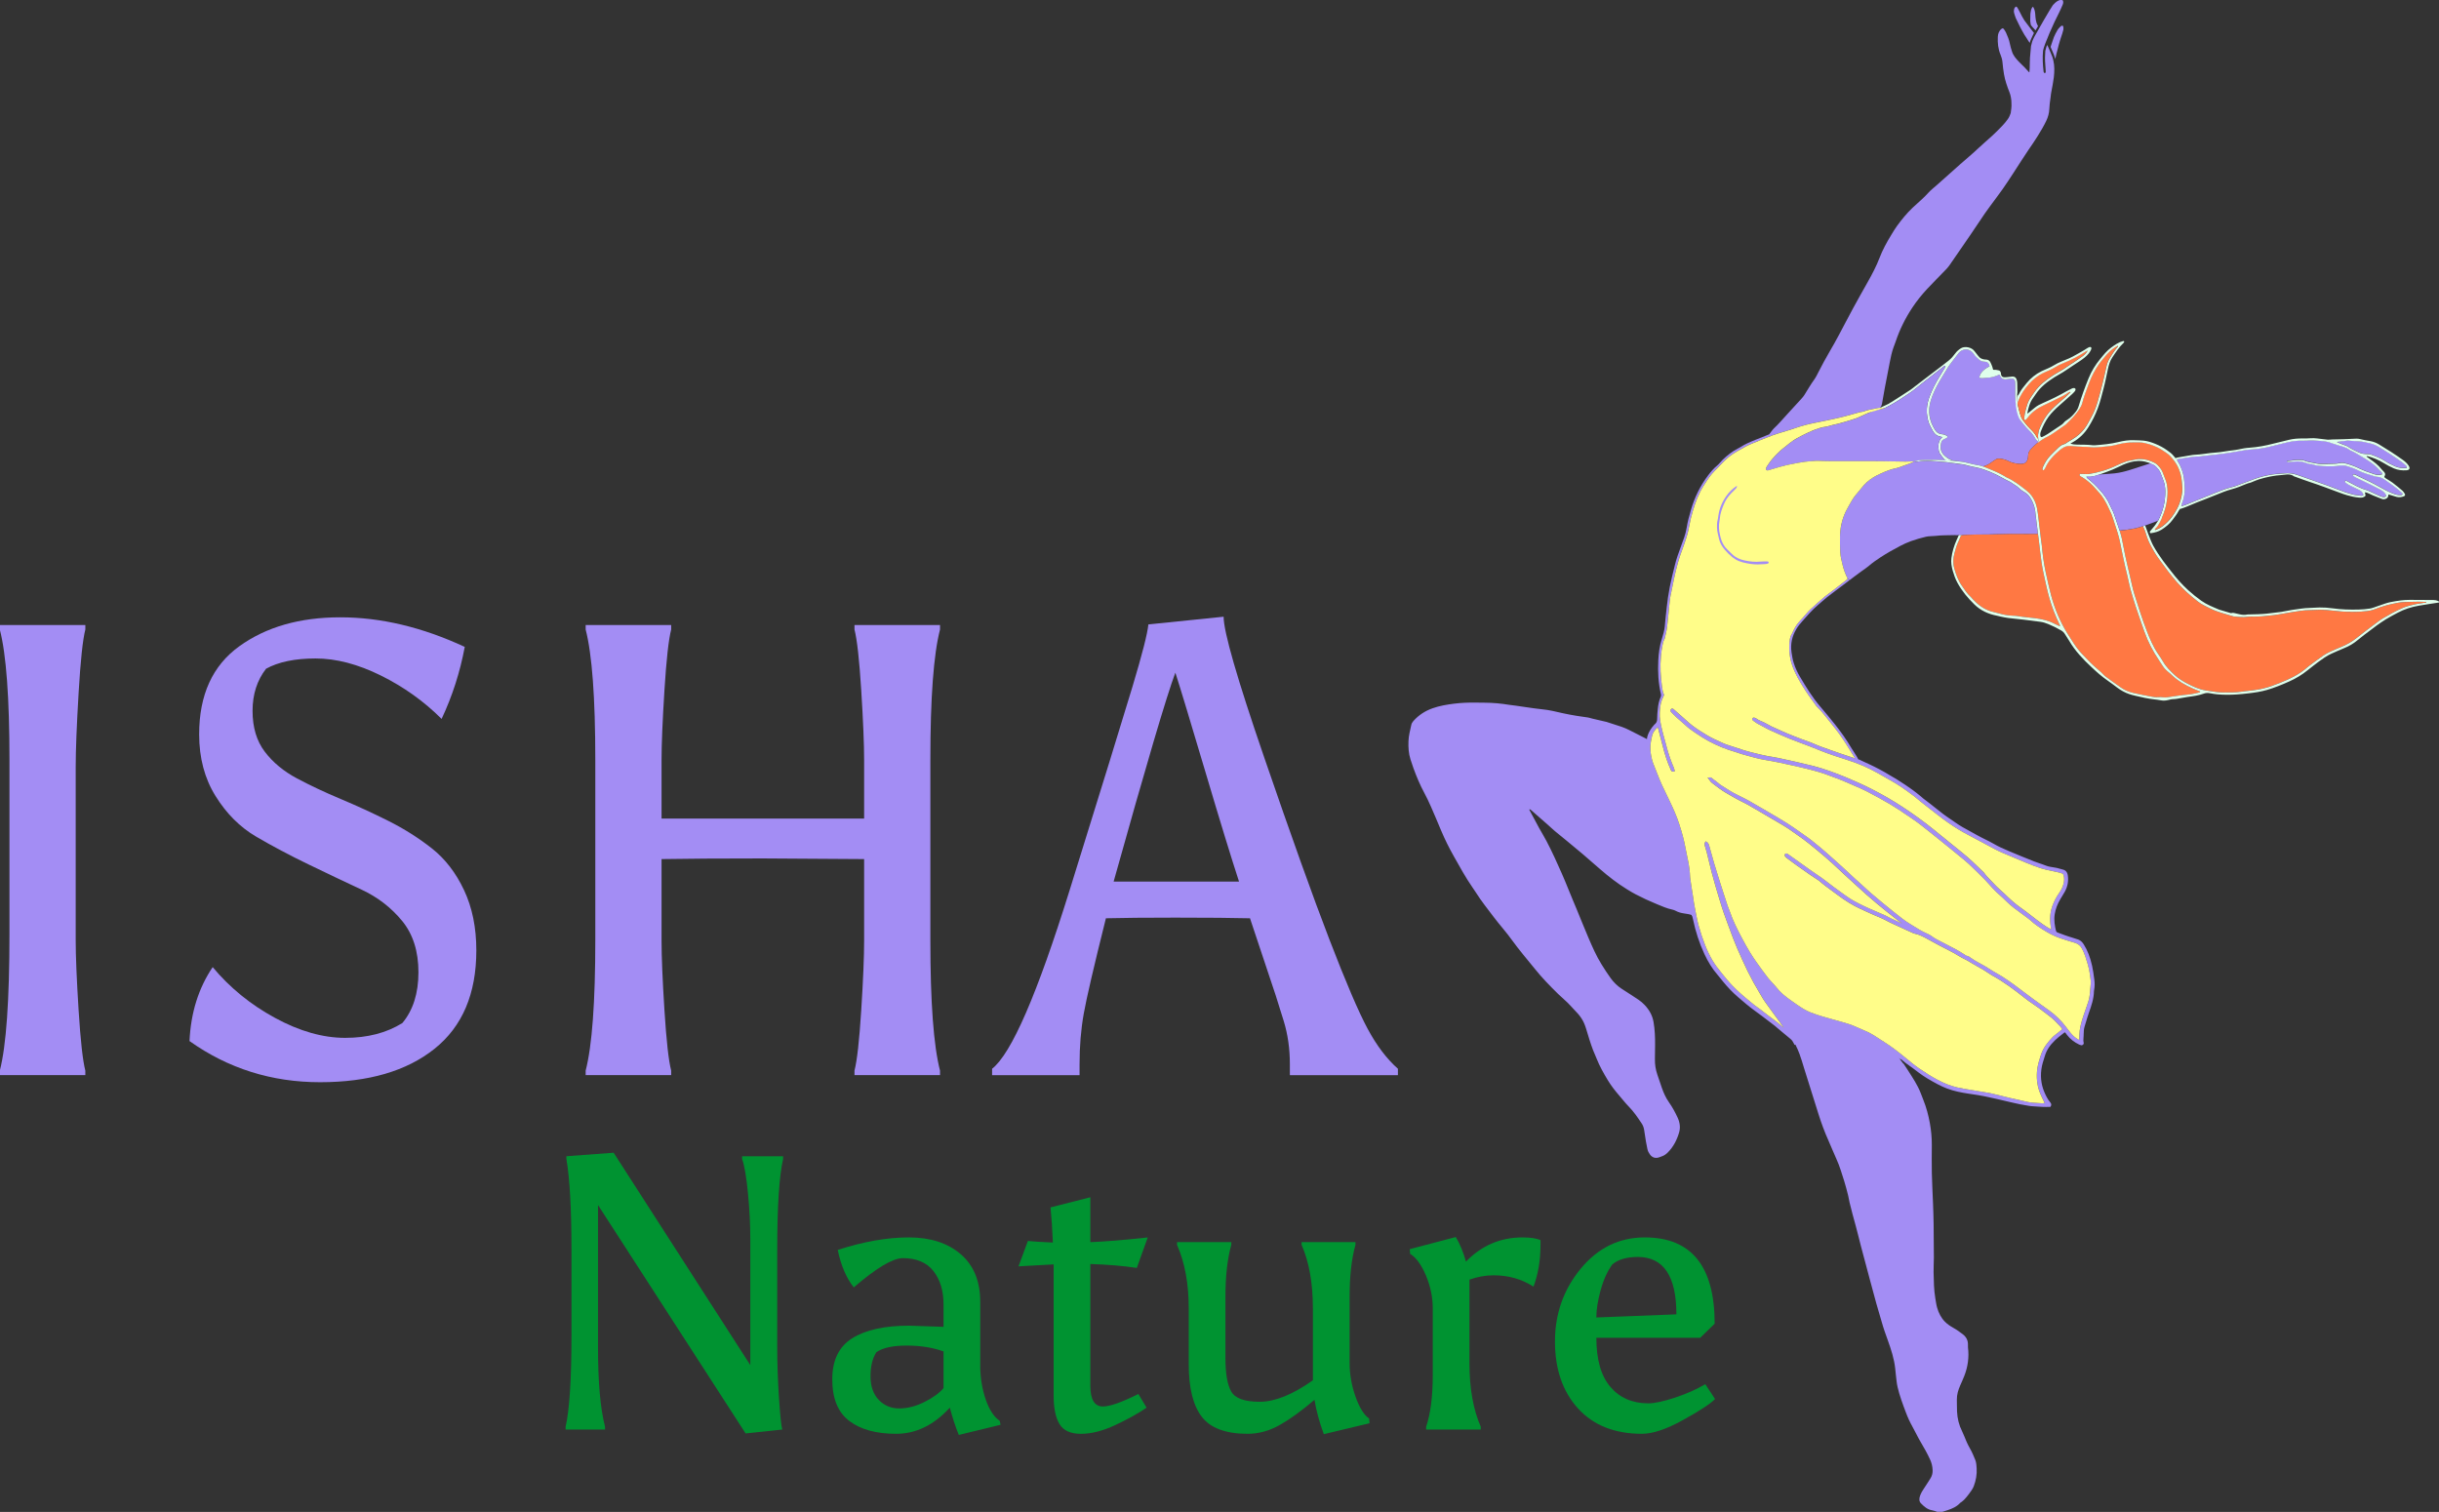 <svg xmlns="http://www.w3.org/2000/svg" id="a" data-name="Calque 1" width="161.297" height="100" viewBox="0 0 161.297 100"><rect x="0" y="0" width="161.297" height="100" fill="#333333" stroke="none"/><g id="b" data-name="Isha nature + femme - hauteur 100 pixels"><g><g id="c" data-name="ISHA NATURE"><g><g><path d="m5.006,50.696v11.483c0,1.049.064,2.588.191,4.614.128,2.027.276,3.367.446,4.019v.298H-.012v-.298c.425-1.644.638-4.664.638-9.059v-11.483c0-4.111-.213-6.989-.638-8.634v-.298h5.656v.298c-.17.653-.319,2.056-.446,4.21-.128,2.155-.191,3.771-.191,4.848Z" fill="#a38df4"></path><path d="m17.595,44.232c-.595.765-.893,1.694-.893,2.785s.269,1.992.808,2.701,1.248,1.297,2.127,1.765c.878.468,1.842.922,2.891,1.361,1.049.44,2.098.922,3.147,1.447,1.048.525,2.013,1.134,2.892,1.828.878.695,1.587,1.616,2.126,2.765.538,1.148.808,2.474.808,3.976,0,2.865-.922,5.033-2.764,6.507-1.844,1.474-4.367,2.211-7.571,2.211s-6.081-.907-8.634-2.721c.085-1.872.596-3.502,1.532-4.891,1.133,1.361,2.509,2.481,4.125,3.359,1.616.879,3.161,1.319,4.636,1.319s2.735-.326,3.784-.979c.709-.85,1.063-1.97,1.063-3.359s-.361-2.524-1.084-3.403c-.723-.878-1.616-1.566-2.679-2.062s-2.227-1.049-3.488-1.659c-1.262-.609-2.424-1.226-3.488-1.85-1.063-.623-1.956-1.517-2.679-2.68-.723-1.162-1.084-2.523-1.084-4.082,0-2.609.886-4.551,2.658-5.827,1.772-1.276,3.998-1.913,6.677-1.913s5.423.653,8.23,1.956c-.312,1.674-.823,3.261-1.531,4.763-1.163-1.162-2.503-2.119-4.019-2.87-1.517-.751-2.956-1.127-4.317-1.127s-2.452.227-3.275.68Z" fill="#a38df4"></path><path d="m57.147,56.82l-6.72-.043c-2.806,0-5.033.015-6.677.043v5.401c0,1.049.064,2.581.191,4.593.128,2.013.276,3.346.446,3.998v.298h-5.656v-.298c.425-1.644.638-4.522.638-8.634v-11.908c0-4.111-.213-6.989-.638-8.634v-.298h5.656v.298c-.17.653-.319,1.992-.446,4.019s-.191,3.566-.191,4.614v3.87h13.397v-3.87c0-1.048-.064-2.587-.191-4.614s-.277-3.367-.447-4.019v-.298h5.657v.298c-.426,1.644-.639,4.523-.639,8.634v11.908c0,4.112.213,6.989.639,8.634v.298h-5.657v-.298c.17-.652.32-1.985.447-3.998.128-2.012.191-3.544.191-4.593v-5.401Z" fill="#a38df4"></path><path d="m77.858,60.691c-2.07,0-3.643.015-4.721.043-.794,3.176-1.283,5.281-1.467,6.315-.185,1.035-.276,2.148-.276,3.339v.723h-5.784v-.425c1.276-.992,2.983-4.926,5.125-11.801,2.14-6.875,3.529-11.377,4.168-13.503.638-2.127.985-3.488,1.042-4.083l4.976-.51c0,.993.893,4.09,2.679,9.293,1.787,5.203,3.225,9.222,4.317,12.057,1.092,2.836,1.936,4.806,2.531,5.911.595,1.106,1.261,1.985,1.999,2.637v.425h-7.145v-.723c0-1.021-.135-1.971-.404-2.85-.27-.878-.446-1.446-.532-1.701l-1.701-5.103c-1.134-.028-2.736-.043-4.806-.043Zm-.128-16.203c-.568,1.503-1.928,6.11-4.083,13.821h8.293c-.51-1.559-1.262-4.011-2.254-7.357-.994-3.345-1.645-5.5-1.957-6.464Z" fill="#a38df4"></path></g><g><path d="m40.013,94.549h-2.608v-.181c.258-1.136.387-3.133.387-5.991v-5.784c0-2.65-.112-4.631-.335-5.939v-.181l3.124-.232,9.038,14.047v-8.392c0-.912-.052-1.906-.155-2.982-.104-1.075-.232-1.828-.388-2.259v-.181h2.712v.181c-.258,1.137-.388,3.134-.388,5.991v6.481c0,1.033.038,2.139.116,3.318s.15,1.881.219,2.104l-2.427.258-9.76-15.106v9.425c0,2.29.155,4.037.465,5.242v.181Z" fill="#009331"></path><path d="m62.812,93.103c-1.05,1.153-2.233,1.729-3.55,1.729s-2.35-.284-3.098-.852c-.749-.568-1.124-1.484-1.124-2.75s.443-2.173,1.33-2.724c.886-.55,2.139-.826,3.757-.826l2.272.077v-1.471c0-.913-.224-1.653-.671-2.221s-1.128-.852-2.039-.852c-.671.017-1.747.663-3.228,1.936-.5-.636-.852-1.463-1.059-2.479,1.704-.551,3.27-.827,4.699-.827s2.573.37,3.434,1.11c.86.74,1.29,1.791,1.29,3.15v4.338c.017.775.142,1.494.375,2.156.233.663.538,1.124.917,1.381l.052.258-2.762.671c-.224-.55-.422-1.153-.594-1.807Zm-.413-3.718c-.706-.258-1.519-.388-2.44-.388s-1.588.146-2.001.439c-.258.396-.388.926-.388,1.588s.181,1.183.543,1.562c.361.379.813.568,1.355.568s1.097-.142,1.666-.426.989-.59,1.265-.917v-2.427Z" fill="#009331"></path><path d="m72.108,91.656c0,.913.276,1.369.827,1.369.464,0,1.248-.276,2.349-.826l.542.904c-.55.379-1.239.761-2.066,1.149-.826.388-1.584.581-2.272.581s-1.162-.215-1.42-.645-.388-1.05-.388-1.86v-8.701l-2.324.129.62-1.678c.31.034.861.069,1.653.103-.034-.861-.086-1.635-.155-2.324l2.633-.671v2.969c.93-.034,2.195-.137,3.796-.31l-.723,2.014c-.93-.137-1.954-.223-3.073-.258v8.055Z" fill="#009331"></path><path d="m82.513,94.832c-1.446,0-2.457-.375-3.034-1.123-.577-.749-.865-1.906-.865-3.473v-3.693c0-1.635-.258-3.038-.774-4.209v-.181h3.589v.181c-.258.913-.388,2.057-.388,3.434v4.053c0,1.034.129,1.774.388,2.221.258.448.886.671,1.885.671s2.169-.473,3.511-1.42v-4.751c0-1.669-.249-3.072-.748-4.209v-.181h3.563v.181c-.258.913-.387,2.057-.387,3.434v4.363c0,.758.128,1.502.387,2.234s.559,1.218.904,1.459l.026.31-3.022.723c-.293-.792-.499-1.55-.619-2.272-.844.723-1.61,1.278-2.299,1.666s-1.394.581-2.117.581Z" fill="#009331"></path><path d="m100.691,81.844c.533,0,.93.061,1.187.181v.31c0,1.016-.155,1.937-.464,2.763-.774-.499-1.653-.749-2.634-.749-.534,0-1.067.095-1.601.285v5.525c0,1.67.249,3.073.749,4.209v.181h-3.615v-.181c.293-.86.439-2.005.439-3.434v-4.39c0-.74-.15-1.467-.451-2.182-.302-.714-.65-1.191-1.046-1.433l-.026-.31,3.047-.801c.276.464.5,1.007.671,1.626,1.033-1.067,2.281-1.601,3.744-1.601Z" fill="#009331"></path><path d="m108.592,94.832c-1.807,0-3.219-.559-4.235-1.678-1.016-1.119-1.523-2.595-1.523-4.429s.568-3.438,1.704-4.816c1.137-1.376,2.548-2.066,4.235-2.066,3.081,0,4.622,1.903,4.622,5.707l-.955.93h-6.869c0,1.446.31,2.53.93,3.253s1.455,1.084,2.505,1.084c.413,0,.998-.124,1.756-.374s1.429-.547,2.014-.891l.646.981c-.327.327-1.038.792-2.13,1.394-1.093.603-1.993.904-2.699.904Zm-.284-11.697c-.724,0-1.283.164-1.679.491-.327.448-.585,1.016-.774,1.704-.19.689-.285,1.291-.285,1.808l5.294-.207c0-2.531-.852-3.796-2.556-3.796Z" fill="#009331"></path></g></g></g><g id="d" data-name="Femme"><g id="e" data-name="Bras droit"><g><path d="m138.506,64.822l-.016-.116c-.036-.273-.073-.554-.135-.828-.13-.58-.307-1.031-.555-1.421-.104-.164-.219-.265-.365-.316-.153-.055-.31-.102-.462-.149l-.117-.035c-.192-.059-.385-.132-.571-.202-.077-.03-.154-.058-.231-.086-.046-.018-.074-.051-.087-.106-.077-.32-.148-.701-.083-1.102.054-.338.178-.669.383-1.011.034-.058.07-.115.105-.172.061-.099.125-.202.182-.307.183-.338.25-.695.197-1.061-.033-.231-.148-.363-.352-.403-.055-.009-.111-.027-.162-.045-.148-.051-.301-.075-.45-.098-.159-.024-.311-.048-.457-.102-.04-.015-.081-.031-.122-.045-.053-.02-.105-.04-.158-.058-.064-.023-.13-.045-.195-.066-.109-.036-.22-.073-.328-.117-.564-.224-1.115-.446-1.657-.677-.378-.16-.717-.309-1.038-.499-.097-.057-.198-.11-.296-.16l-.018-.008c-.084-.043-.17-.085-.255-.128-.175-.086-.356-.176-.529-.274-.141-.081-.285-.159-.428-.236-.338-.183-.687-.372-1.004-.6-.111-.079-.223-.156-.337-.232-.156-.104-.318-.213-.469-.33-.155-.12-.309-.242-.462-.364-.245-.195-.496-.396-.753-.586-.02-.014-.04-.03-.061-.046-.015-.009-.027-.021-.041-.033l-.014-.012c-.054-.047-.108-.093-.162-.138-.03-.025-.059-.048-.086-.071-.048-.04-.098-.079-.15-.119-.008-.006-.017-.014-.028-.023-.069-.053-.136-.104-.206-.156-.071-.052-.142-.103-.214-.154-.042-.031-.086-.061-.128-.089-.052-.037-.102-.072-.155-.106l-.05-.034c-.031-.02-.06-.04-.091-.059-.158-.105-.317-.209-.478-.31-.071-.045-.144-.086-.219-.128-.065-.037-.132-.074-.196-.114-.442-.273-.908-.523-1.43-.764l-.17-.078c-.119-.054-.238-.109-.357-.165-.015-.007-.03-.016-.043-.025l-.014-.007-.022-.006c-.023-.007-.046-.015-.071-.023-.129-.256-.302-.484-.448-.729-.32-.545-.683-1.062-1.076-1.557-.334-.422-.68-.835-1.029-1.244-.242-.282-.457-.583-.662-.892-.223-.336-.434-.682-.639-1.03-.172-.29-.314-.595-.416-.918-.074-.233-.113-.473-.148-.716-.078-.549.037-1.052.317-1.524.116-.196.259-.371.412-.54.326-.364.64-.738,1.015-1.052.207-.173.403-.359.614-.525.351-.275.71-.539,1.066-.807.142-.109.285-.217.428-.327-.021-.008-.042-.017-.061-.03-.035-.024-.066-.057-.096-.091.005.013.012.026.018.039-.034.031-.066.066-.104.096-.305.238-.609.476-.916.712-.167.129-.345.243-.504.379-.319.273-.637.549-.943.837-.171.161-.317.348-.475.524-.095.106-.189.215-.286.32-.179.194-.297.427-.41.663-.014.031-.022.065-.04.092-.161.235-.173.506-.183.775-.021.521.065,1.021.257,1.506.169.426.393.82.631,1.207.26.423.546.83.843,1.229.03.04.055.086.091.121.254.246.484.513.699.795.163.214.334.422.503.632.406.507.748,1.057,1.086,1.61.065.108.138.212.204.318.008.013.014.027.02.043h-.042s-.188-.06-.188-.06c-.217-.071-.434-.142-.65-.216-.263-.09-.524-.182-.785-.274-.168-.059-.334-.118-.499-.179l-.089-.033c-.087-.032-.177-.064-.26-.103-.246-.116-.502-.208-.75-.297-.08-.028-.16-.057-.24-.086-.353-.131-.706-.271-1.078-.428-.259-.11-.52-.229-.771-.345l-.17-.078c-.038-.018-.074-.039-.11-.06-.03-.017-.058-.034-.087-.048-.04-.021-.08-.043-.12-.064-.1-.055-.204-.111-.312-.154l-.02-.008c-.117-.048-.227-.094-.324-.169-.039-.032-.086-.051-.128-.064-.018-.006-.04-.011-.059-.011-.032,0-.055.009-.07.025-.023.023-.035.053-.033.084.003.035.023.068.055.093.091.065.178.13.272.188.045.028.093.052.139.074.03.014.059.028.09.044.07.037.139.075.209.114.135.074.275.151.419.217.377.171.826.372,1.297.564.261.105.531.206.793.302.177.065.354.131.53.199.157.06.313.123.469.187.214.087.435.177.658.257.353.129.741.259,1.221.41.812.255,1.506.55,2.122.9.13.075.26.148.391.221.269.151.546.307.814.468.266.159.524.341.751.503.349.246.647.477.912.708.062.055.13.106.195.156.028.021.056.043.084.065l.248.194c.189.149.377.297.568.444l.037.027c.224.173.457.352.696.517.467.322.873.57,1.277.78.343.178.688.365,1.022.545.245.133.488.265.734.394.175.093.36.182.552.265.593.255,1.089.464,1.559.656.316.129.627.254.949.357.243.079.501.133.748.184l.146.031c.174.036.353.073.524.131.059.02.087.051.106.116.054.181.052.374-.005.589-.054.204-.152.405-.3.612-.177.255-.321.53-.426.819-.153.415-.191.856-.118,1.347.008.056.019.112.03.167.004.02.007.04.012.059-.22-.108-.415-.238-.579-.353-.242-.17-.48-.354-.708-.532-.229-.177-.464-.359-.704-.529-.427-.297-.797-.645-1.105-.946-.022-.021-.044-.04-.066-.06-.016-.014-.032-.027-.046-.041-.053-.05-.105-.097-.159-.145-.113-.102-.229-.208-.334-.319-.074-.079-.15-.158-.226-.236-.189-.195-.385-.396-.546-.618-.012-.017-.025-.028-.037-.037l-.008-.007-.087-.084c-.406-.394-.826-.802-1.277-1.162-.505-.404-1.015-.82-1.508-1.222l-.375-.306c-.65-.527-1.341-1.028-2.11-1.531-.604-.396-1.256-.773-1.994-1.152-.514-.263-1.071-.519-1.702-.779-.665-.273-1.455-.579-2.275-.78-.742-.182-1.487-.353-2.215-.505-.138-.03-.279-.053-.415-.075-.102-.017-.204-.033-.306-.053-.275-.052-.551-.12-.819-.187-.078-.02-.156-.039-.235-.058-.349-.084-.695-.2-1.03-.313-.19-.063-.386-.13-.58-.189-.123-.038-.245-.095-.363-.15-.054-.025-.109-.051-.163-.075l-.067-.03c-.083-.036-.17-.074-.251-.116-.152-.076-.322-.163-.485-.26-.325-.194-.668-.407-.983-.65-.136-.104-.267-.221-.393-.335-.04-.036-.08-.072-.121-.108-.118-.103-.236-.209-.354-.313-.121-.108-.242-.214-.365-.321-.023-.021-.055-.033-.084-.033-.041,0-.076.022-.094.057-.021.039-.031.119.009.158.117.122.254.262.396.392.077.071.157.138.236.206.099.083.201.169.295.259.207.199.442.367.664.517.329.222.609.404.905.564.556.299,1.14.539,1.736.71.073.021.142.046.213.071.079.027.16.056.243.079.084.023.169.047.253.071.428.122.871.248,1.318.32.592.096,1.189.229,1.765.356l.062.014c.548.122,1.134.258,1.709.426.251.071.5.165.741.256l.112.042.14.052c.279.104.567.211.842.335.161.073.325.142.487.212.28.12.571.245.846.386.552.285,1.057.563,1.544.851.373.22.736.468,1.088.707.115.078.23.156.346.234.412.275.804.591,1.185.897.111.09.222.178.334.267.632.503,1.266,1.023,1.879,1.527l.099.082c.184.154.363.325.536.492.234.227.511.495.788.779.117.119.231.247.34.37.045.051.09.101.135.151.185.206.383.396.586.567.094.079.183.168.27.253.061.061.122.121.187.18.123.112.271.242.427.363.185.142.375.28.564.418.096.072.193.142.289.213l.043.033c.046.035.091.066.13.103.336.316.725.566,1.096.788.073.043.145.084.22.125.075.04.152.079.228.115.077.037.155.071.234.103.078.032.159.061.24.09.286.097.591.194.962.302.222.066.383.2.487.41.168.33.273.679.367,1.008.087.305.15.648.197,1.079.008.081.009.151.004.215-.007.079-.014.159-.019.238-.022.299-.044.608-.13.899-.045.154-.1.309-.153.457-.025.07-.05.139-.074.209l-.012.035c-.138.398-.28.81-.34,1.24-.013.09-.016.18-.02.268l-.003.065c-.001.033-.001.066-.002.1-.001.065-.002.133-.011.202-.144-.073-.26-.153-.361-.249-.182-.174-.336-.38-.485-.58l-.041-.054c-.3-.399-.661-.754-1.072-1.051-.164-.119-.331-.238-.496-.356-.361-.258-.736-.526-1.095-.801-.515-.395-1.022-.779-1.564-1.118-.022-.015-.044-.03-.068-.043-.299-.164-.594-.348-.88-.526l-.177-.11c-.116-.072-.237-.137-.355-.199-.089-.047-.176-.095-.263-.145-.101-.059-.201-.128-.297-.193l-.057-.039-.026-.019c-.055-.039-.116-.084-.208-.084-.007-.001-.026-.013-.036-.019-.469-.317-.979-.576-1.471-.826l-.158-.08c-.229-.116-.465-.236-.672-.395-.094-.071-.201-.119-.307-.165l-.061-.028c-.272-.123-.53-.285-.78-.439-.08-.05-.161-.1-.242-.15-.356-.215-.686-.48-1.005-.735-.067-.055-.135-.109-.203-.162-.394-.312-.82-.665-1.341-1.11-.198-.169-.393-.348-.581-.522-.094-.085-.187-.171-.28-.256-.039-.035-.078-.07-.118-.104-.048-.042-.098-.085-.146-.13-.118-.109-.235-.218-.352-.328-.178-.165-.357-.332-.537-.496-.258-.236-.525-.471-.782-.7l-.16-.141c-.156-.138-.288-.253-.423-.366-.383-.317-.703-.581-1.06-.825-.125-.085-.249-.173-.373-.261-.251-.176-.509-.359-.774-.526-.39-.247-.795-.484-1.186-.712-.125-.073-.251-.147-.375-.22-.259-.152-.52-.301-.78-.45l-.16-.093c-.052-.03-.104-.059-.158-.086l-.157-.082c-.154-.08-.313-.163-.474-.238-.368-.175-.715-.402-1.051-.62l-.09-.059c-.022-.014-.042-.032-.062-.05-.017-.015-.034-.03-.052-.043-.159-.123-.318-.247-.481-.368-.021-.015-.043-.017-.058-.017-.008,0-.018.001-.03.002-.011,0-.023.001-.037.001h-.116l.101.143c.059.084.114.163.194.223.07.053.139.105.208.158.21.159.426.325.659.463.38.224.825.484,1.287.706.087.042.178.091.286.153l.49.286c.583.339,1.186.69,1.774,1.04.246.145.476.307.71.473l.171.12c.275.194.56.395.824.608.657.53,1.355,1.11,2.019,1.748.201.194.404.378.593.55l.131.118c.156.141.312.282.467.426.791.734,1.654,1.457,2.634,2.21.098.076.198.149.298.222.004.004.009.007.014.011-.245-.111-.489-.221-.732-.334-.06-.03-.119-.061-.178-.094-.065-.036-.133-.073-.201-.104-.161-.075-.333-.15-.558-.242-.586-.245-1.055-.466-1.478-.698-.173-.094-.35-.206-.527-.332l-.23-.164c-.361-.259-.736-.527-1.088-.808-.219-.176-.454-.334-.681-.487-.157-.105-.319-.215-.474-.329-.231-.169-.464-.334-.698-.499l-.288-.204c-.137-.098-.275-.196-.411-.292-.028-.02-.06-.035-.09-.041l-.015-.002h-.006c-.031,0-.062.013-.079.032-.024.024-.037.066-.028.102.026.089.093.138.153.181.08.059.161.118.241.178.129.096.258.192.389.285.279.2.576.41.911.641.116.08.235.158.354.235l.145.095c.031.019.058.037.082.058.278.243.581.464.873.678.112.081.222.162.333.245.547.411,1.029.705,1.516.929l.237.109c.373.172.76.349,1.15.507.121.05.24.114.356.175.082.044.165.087.25.128.211.101.423.198.636.294l.427.196c.135.062.27.124.408.187.045.02.098.043.153.054.305.06.581.212.846.359l.06.033c.443.243.877.481,1.317.699.198.097.394.212.583.323.091.053.181.105.272.158.047.026.096.051.144.075.027.014.055.027.082.041l.046.024c.051.026.101.053.15.081.07.041.139.083.208.124.131.079.265.161.402.235.334.18.585.332.812.493.056.04.116.078.177.112.769.417,1.469.945,2.11,1.453.195.156.403.307.618.448.233.154.46.327.678.493.118.091.237.18.356.269.276.201.512.455.74.701l.037.04c.032.034.06.075.09.118.006.008.013.018.019.026h-.001c-.021.024-.042.045-.065.064-.109.089-.22.176-.331.263l-.163.13c-.027.023-.055.047-.079.074-.299.314-.597.667-.754,1.122-.14.411-.258.784-.284,1.189-.035.529.039.999.224,1.437.066.157.14.308.219.468.023.046.046.094.07.141-.052.013-.1.024-.151.024-.007,0-.014,0-.021-.001-.06-.003-.119-.007-.178-.011-.117-.007-.233-.014-.349-.023l-.044-.004c-.116-.009-.235-.02-.348-.043-.386-.083-.787-.175-1.228-.279-.15-.036-.299-.074-.448-.111-.231-.059-.469-.119-.706-.17-.259-.054-.523-.097-.779-.139-.122-.02-.245-.04-.366-.061-.113-.019-.226-.038-.339-.056-.272-.044-.553-.091-.825-.152-.441-.101-.887-.277-1.367-.539-.344-.185-.699-.407-1.152-.717-.294-.2-.582-.439-.814-.631-.53-.437-.984-.794-1.482-1.107-.104-.065-.207-.133-.31-.201-.253-.167-.514-.338-.793-.473-.158-.076-.323-.145-.481-.212-.118-.05-.236-.099-.354-.153-.294-.133-.6-.222-.94-.318-.133-.037-.266-.074-.399-.111-.267-.074-.543-.15-.813-.23-.253-.076-.516-.164-.784-.265-.327-.123-.621-.323-.906-.515l-.084-.058c-.058-.039-.115-.08-.171-.121-.053-.038-.105-.076-.159-.113-.409-.281-.695-.535-.924-.824-.093-.118-.196-.228-.295-.335-.098-.105-.2-.214-.289-.327-.257-.328-.504-.673-.742-1.008l-.019-.026c-.309-.433-.606-.925-.936-1.547-.331-.625-.622-1.192-.826-1.801-.02-.06-.044-.118-.068-.176-.025-.06-.05-.117-.069-.176-.094-.28-.184-.561-.275-.842l-.102-.316c-.036-.109-.071-.217-.104-.327l-.11-.348c-.101-.319-.206-.649-.302-.976-.074-.249-.143-.504-.211-.75-.04-.145-.08-.292-.121-.437-.017-.056-.037-.121-.072-.176-.021-.035-.053-.054-.081-.072-.011-.006-.02-.012-.028-.019l-.047-.035-.036.046c-.071.092-.047.177-.031.239l.004.017c.018.07.039.137.06.204.021.07.042.138.06.208.077.308.152.615.227.923l.05.202.016.066c.009.043.02.087.032.132l.017.058c.073.265.145.53.22.794.087.299.175.598.266.897l.06.196c.077.253.157.514.247.768.165.469.344.943.515,1.402l.087.234c.168.448.366.89.558,1.316l.087.196c.204.457.436.924.709,1.428.13.238.27.475.406.704l.117.198c.084.142.172.29.27.427.201.28.405.559.608.838.11.149.219.298.328.448.095.131.189.261.282.394-.277-.249-.591-.496-.958-.757-.128-.091-.252-.19-.372-.286-.076-.06-.151-.119-.227-.177-.055-.042-.112-.082-.169-.122-.073-.051-.148-.103-.217-.159-.461-.37-.841-.687-1.203-1.034-.288-.275-.578-.599-.888-.989-.041-.053-.084-.105-.126-.158-.098-.121-.2-.248-.293-.376-.388-.536-.688-1.16-.974-2.022-.15-.453-.253-.829-.324-1.184l-.008-.041c-.087-.431-.178-.877-.236-1.32-.019-.15-.044-.299-.07-.445-.016-.093-.031-.185-.046-.285-.028-.185-.058-.377-.082-.566-.006-.058-.008-.117-.012-.176-.002-.048-.003-.097-.007-.143-.008-.106-.022-.214-.035-.305l-.005-.04c-.014-.102-.028-.209-.048-.312-.028-.14-.057-.28-.086-.419-.044-.215-.089-.429-.129-.643-.084-.452-.209-.927-.394-1.496-.179-.553-.413-1.069-.619-1.5-.064-.137-.131-.272-.197-.408-.217-.446-.442-.906-.617-1.379-.072-.195-.151-.393-.234-.589-.11-.254-.183-.527-.224-.835-.035-.266-.031-.522.012-.761.022-.13.05-.291.092-.437.052-.178.16-.315.306-.465,0,0,.002-.001.005-.003.011-.005.034-.018.055-.039.055.21.108.414.16.615.022.086.045.173.067.26.03.113.058.224.087.336.143.554.312,1.1.55,1.623.003.007.006.015.011.021.056.093.183.075.211.07.014-.002.035-.042.031-.06-.015-.065-.036-.13-.06-.193-.042-.11-.09-.217-.134-.327-.211-.524-.349-1.071-.494-1.615-.062-.236-.132-.47-.182-.708-.07-.321-.14-.643-.122-.975.016-.295.039-.589.146-.867.042-.11.095-.214.144-.325-.09-.169-.113-.354-.138-.536-.094-.676-.136-1.354-.07-2.036.024-.243.052-.486.104-.724.027-.122.046-.249.114-.359.014-.021.024-.044.03-.069.054-.247.123-.492.154-.741.066-.551.112-1.106.169-1.658.015-.142.033-.285.06-.425.148-.726.284-1.454.482-2.169.117-.423.275-.831.421-1.243.142-.405.269-.814.341-1.239.054-.314.135-.625.223-.932.171-.591.387-1.168.717-1.692.174-.276.349-.553.564-.804.133-.153.274-.295.417-.436.096-.094.185-.194.278-.292.291-.309.624-.564.993-.77.293-.164.58-.341.892-.469.467-.19.93-.392,1.403-.565.098-.036.198-.07.297-.102.1-.033.2-.063.301-.094.151-.046.304-.091.454-.137.048-.016.098-.031.148-.046.16-.05.319-.104.478-.159.044-.016.09-.031.135-.044.135-.043.272-.082.409-.117.092-.024.183-.046.275-.066.093-.021.184-.041.277-.06.08-.017.16-.033.24-.048.16-.034.32-.065.482-.098.16-.033.32-.065.481-.1.12-.026.24-.053.359-.08.12-.027.239-.056.358-.086.081-.021.162-.042.243-.064.162-.043.324-.089.486-.134.08-.023.161-.046.241-.069.02-.005.04-.012.06-.017.02-.005.04-.012.06-.016.02-.005.04-.009.06-.013.021-.004.042-.006.063-.007.082-.004.167-.033.242-.065.012-.005.024-.009.039-.015.058-.023.118-.039.178-.051h.002c.253-.062.611-.121.754-.139h.014c.032-.056.09-.122.121-.273.06-.347.119-.693.184-1.039.108-.571.218-1.141.331-1.712.065-.33.131-.661.248-.977.047-.126.098-.252.14-.379.267-.804.644-1.555,1.111-2.259.285-.428.607-.829.957-1.207.385-.412.785-.809,1.176-1.216.104-.109.214-.217.299-.34.467-.67.929-1.344,1.389-2.018.322-.472.638-.95.959-1.423.114-.168.234-.33.354-.493.278-.379.565-.753.836-1.137.242-.344.471-.698.701-1.05.341-.521.671-1.05,1.021-1.565.199-.292.403-.582.588-.883.202-.33.404-.66.57-1.011.117-.248.187-.504.199-.777.006-.118.018-.235.028-.353.015-.154.036-.308.061-.46.009-.115.028-.228.048-.337.057-.314.124-.622.161-.939.043-.376.056-.765-.033-1.136-.017-.07-.037-.138-.057-.207-.009-.027-.216-.548-.287-.686-.019-.037-.057-.089-.068-.12-.028.072-.112.341-.116.389-.025.293-.03.587-.004.881.014.16.022.319.03.48.001.032-.007.067-.023.096-.006.012-.05.021-.061.012-.024-.019-.052-.05-.055-.078-.054-.471-.084-.942-.036-1.411.082-.431.731-1.882,1.041-2.473.094-.179.171-.367.252-.551.042-.094.058-.192.012-.297-.226-.104-.495.132-.66.321-.094.109-1.152,1.942-1.236,2.113-.066.134-.128.266-.16.412-.014.061-.031.122-.047.182-.024.258-.052.513-.068.768-.014.227-.011.454-.018.682-.002.084-.011.168-.017.252,0,.008-.002.019-.007.023-.005.003-.016,0-.024-.001-.095-.104-.187-.212-.286-.313-.13-.133-.269-.255-.395-.391-.183-.197-.364-.399-.444-.666-.051-.169-.108-.337-.139-.51-.048-.26-.15-.5-.256-.737-.037-.084-.093-.159-.145-.236-.039-.058-.093-.059-.15-.014-.173.136-.237.325-.247.532-.019.408.02.807.183,1.187.066.156.109.316.125.487.025.268.056.535.101.801.072.416.212.814.369,1.205.076.191.128.487.123.692-.003.126.031.148-.048.67-.048.145-.11.287-.201.411-.103.143-.215.281-.336.408-.216.226-.435.447-.663.659-.302.28-.622.543-.92.826-.39.372-.805.716-1.211,1.071-.512.449-1.021.903-1.527,1.361-.2.179-.415.341-.598.542-.118.131-.242.256-.371.377-.22.207-.451.404-.669.612-.379.36-.707.766-1.017,1.187-.144.197-.267.408-.394.615-.294.482-.566.976-.767,1.504-.214.56-.494,1.087-.787,1.607-.313.556-.629,1.112-.934,1.674-.326.6-.637,1.206-.959,1.806-.199.37-.4.74-.615,1.101-.266.45-.511.91-.749,1.374-.084.164-.165.334-.273.484-.238.328-.437.68-.652,1.021-.058.092-.13.176-.202.256-.311.344-.626.683-.938,1.024-.29.317-.567.645-.882.938-.091.085-.298.378-.305.388h-.002c-.007.003-.015.007-.022.009-.305.121-.609.241-.913.364-.335.135-.668.276-.973.476-.048.032-.102.058-.155.084-.378.192-.707.453-1.012.746-.126.122-.229.271-.364.383-.231.189-.421.415-.598.649-.523.691-.901,1.458-1.139,2.292-.111.388-.22.775-.282,1.175-.067.434-.233.842-.384,1.252-.145.395-.29.79-.39,1.199-.062.254-.125.507-.188.76-.111.458-.204.92-.272,1.387-.064.441-.108.885-.157,1.328-.021.193-.036.386-.054.579-.027.296-.112.58-.2.86-.146.462-.208.937-.231,1.414-.038.751.002,1.499.176,2.234.011.046.013.104-.005.145-.121.265-.176.543-.204.829-.021.211-.045.442-.042.65.004.252-.141.341-.156.358-.003.005-.009.009-.016.016l-.014.012c-.48.522-.491.958-.491.958,0,.004,0,.007-.001.011-.01-.01-.021-.021-.031-.031,0,0,0-.001-.001-.001-.209-.109-.414-.218-.624-.318-.334-.16-.653-.352-1.005-.472-.334-.114-.67-.219-1.008-.327-.063-.02-.131-.03-.196-.045-.246-.057-.491-.114-.737-.172-.098-.023-.194-.059-.293-.075-.249-.041-.501-.067-.748-.11-.307-.052-.614-.104-.918-.173-.45-.103-.898-.216-1.361-.259-.335-.032-.668-.085-1.001-.131-.25-.035-.499-.074-.748-.109-.151-.021-.301-.034-.451-.058-.525-.087-1.052-.135-1.584-.138-.21-.001-.421-.004-.63-.007-.472-.007-.944.012-1.411.07-.484.061-.965.141-1.428.305-.493.175-.919.451-1.269.843-.07.079-.118.164-.139.265-.077.354-.173.703-.185,1.069-.015.407.007.807.131,1.197.063.201.131.4.202.599.203.553.429,1.096.71,1.617.164.302.311.617.45.932.228.515.444,1.037.662,1.557.249.59.533,1.161.849,1.719.39.689.767,1.386,1.219,2.037.081.118.164.235.24.356.35.558.762,1.069,1.157,1.594.4.531.851,1.022,1.237,1.564.23.321.478.63.726.94.252.315.516.621.768.938.472.594,1.004,1.134,1.544,1.666.263.26.556.488.805.764.17.188.348.367.516.555.078.086.146.183.213.28.149.217.243.46.32.71.145.474.282.952.461,1.415.073.189.16.371.234.559.195.496.458.957.731,1.411.224.375.497.72.783,1.052.198.23.384.471.595.687.339.345.609.74.873,1.14.085.129.135.271.159.422.041.258.077.516.12.774.028.165.063.33.097.495.028.134.092.253.172.363.155.208.379.268.625.173.055-.021.11-.042.165-.061.147-.051.268-.136.378-.245.374-.372.606-.825.754-1.324.1-.337.051-.668-.094-.983-.165-.358-.353-.705-.582-1.029-.21-.299-.355-.63-.473-.973-.096-.278-.185-.559-.284-.836-.119-.338-.172-.684-.165-1.041.006-.312.006-.624.011-.936.005-.505-.016-1.008-.101-1.509-.077-.452-.291-.818-.599-1.142-.234-.248-.522-.424-.805-.606-.24-.154-.483-.307-.72-.465-.276-.184-.512-.417-.706-.683-.219-.298-.417-.612-.613-.926-.348-.56-.609-1.162-.868-1.766-.261-.611-.506-1.229-.76-1.843-.182-.444-.374-.883-.551-1.329-.282-.711-.593-1.411-.914-2.107-.172-.374-.355-.744-.546-1.11-.152-.291-.327-.569-.485-.856-.218-.398-.431-.8-.645-1.201-.005-.011.003-.028.006-.048.023.008.05.013.066.026.38.332.761.664,1.14.998.164.144.321.297.488.437.252.212.51.414.764.624.35.289.702.576,1.048.872.385.327.764.661,1.145.993.566.492,1.156.954,1.797,1.347.185.115.373.229.567.33.454.238.92.454,1.395.648.343.14.679.295,1.045.369.073.016.146.042.212.078.181.099.373.148.575.176.161.023.323.046.481.101,0,0,.002,0,.003,0,.002.012.004.023.006.035v.034l.031.008c.004.017.009.035.014.053.014.052.028.104.038.157.165.8.418,1.569.75,2.288.251.541.535.991.868,1.376.085.1.168.202.249.305.039.048.078.097.117.145.32.393.644.728.988,1.024l.018.016c.352.304.716.618,1.102.895.32.23.639.474.946.71.121.093.241.185.363.277.032.025.062.052.093.078.019.017.039.035.059.052.094.078.187.156.28.235.203.171.407.341.612.508.061.051.103.097.136.152.024.04.047.08.07.121.019.035.066.124.066.124l.056-.019c.101.198.188.402.267.609.116.306.203.623.301.936.32,1.019.639,2.039.96,3.058.187.594.403,1.178.658,1.747.182.407.346.823.531,1.229.214.467.351.96.509,1.446.099.302.169.614.252.922.011.041.019.082.027.123.025.123.045.248.076.371.126.523.265,1.043.411,1.562.12.429.218.864.332,1.295.199.757.403,1.512.605,2.269.142.528.282,1.057.429,1.583.111.397.237.79.347,1.188.116.423.267.834.414,1.246.213.594.409,1.195.478,1.828.016.141.027.284.044.426.034.267.051.537.111.799.134.583.346,1.142.556,1.702.121.324.267.637.435.938.189.338.35.69.548,1.023.224.375.438.757.62,1.156.099.218.151.444.161.683.008.201-.036.384-.144.552-.141.219-.275.443-.424.657-.107.153-.198.314-.261.488-.062.172-.081.359.055.502.211.218.438.418.759.466.106.016.209.062.312.095h.354c.111-.035.221-.069.332-.104.314-.103.613-.233.842-.486.021-.024.055-.037.081-.057.064-.053.134-.102.19-.163.106-.117.214-.236.305-.366.116-.164.246-.321.319-.512.146-.383.218-.779.192-1.188-.012-.182-.02-.37-.087-.545-.106-.275-.227-.544-.373-.8-.075-.132-.143-.268-.204-.406-.103-.231-.185-.47-.298-.696-.208-.414-.315-.851-.335-1.31-.011-.26-.006-.522-.012-.783-.006-.336.093-.647.226-.95.087-.2.179-.399.259-.602.243-.614.332-1.25.25-1.908-.006-.05-.003-.1-.001-.151.012-.301-.109-.539-.347-.719-.195-.148-.391-.292-.605-.411-.206-.115-.403-.246-.57-.414-.255-.258-.412-.573-.513-.916-.059-.202-.085-.411-.121-.619-.1-.575-.103-1.157-.117-1.737-.008-.319.02-.64.019-.959-.001-.749-.007-1.499-.017-2.248-.006-.437-.022-.876-.038-1.313-.025-.682-.065-1.363-.08-2.045-.014-.623-.003-1.247-.001-1.871.001-.472-.044-.942-.126-1.406-.096-.539-.238-1.068-.443-1.577-.112-.281-.208-.569-.35-.839-.131-.245-.265-.486-.418-.718-.178-.268-.339-.546-.524-.808-.011-.002-.021-.007-.03-.019-.096-.125-.189-.252-.284-.378.008.008.017.015.025.023l.102.099v-.042c.182.162.384.319.599.466.148.1.293.211.433.318l.131.1c.379.289.784.522,1.275.784.188.1.391.194.603.276.473.182.969.274,1.432.345.08.013.16.024.24.036.272.041.554.082.828.139.515.108,1.061.231,1.72.391.383.094.791.175,1.214.242.116.019.234.026.349.033.036.002.072.004.108.007l.058.004c.138.009.28.02.422.025.058.002.115.002.173.002.046,0,.299-.001.299-.001l.018-.025c.065-.09.061-.18-.014-.268-.189-.221-.31-.48-.404-.704-.222-.529-.275-1.1-.155-1.699.027-.138.072-.277.114-.412.025-.079.051-.158.073-.237.111-.39.333-.735.7-1.084.136-.13.289-.249.437-.364.059-.046.118-.092.176-.138.002-.001.015-.002.018-.002.041.026.073.073.106.121.012.016.023.033.036.05.208.269.48.484.806.638.04.019.085.034.133.044.007.001.016.002.023.002.044,0,.09-.024.119-.062.024-.033.034-.071.023-.106-.031-.109-.022-.22-.013-.337.003-.04.006-.08.008-.119.001-.04.002-.081.004-.121.004-.171.009-.332.059-.49.034-.106.065-.213.097-.32.059-.196.119-.398.188-.593.161-.454.327-.923.336-1.437,0-.022.004-.043.008-.065l.004-.026c.038-.208.042-.425.013-.648Z" fill="#a38df4"></path><path d="m119.016,28.221c.135-.043.272-.082.409-.117-.137.036-.274.074-.409.117Z" fill="#a38df4"></path><path d="m124.34,26.976c-.006.011-.011.021-.015.032-.031.055,0,0-.036.052-.017.006-.035.012-.053.016-.002.005-.004.009-.006.015-.117.024-.229.047-.302.065-.092.04-.182.08-.274.12-.001.001-.002.001-.004.001-.031.014-.06.026-.091.04-.009.004-.018.004-.027.002.003-.001.007-.003.012-.005.101-.045.203-.092.304-.137.042-.02.08-.051.13-.082.004-.003.009-.006.014-.009-.038-.009-.055-.018-.07-.017-.024.003-.048.005-.073.008-.047.005-.096.011-.143.017-.044.006-.087.013-.132.022.253-.062.611-.121.754-.139h.014Z" fill="#a38df4"></path><path d="m126.013,30.533c.057.001.115-.002.172-.004-.057.002-.115.004-.172.003-.505-.006-1.011-.017-1.516-.023.505.006,1.011.018,1.516.024Z" fill="#a38df4"></path><path d="m126.737,30.601c.008-.007.018-.015.026-.022-.009.007-.018.014-.026.021-.008.007-.017.014-.025.02.009-.005.018-.012.025-.019Z" fill="#a38df4"></path><path d="m118.926,30.612c.031-.005.06-.012.091-.017-.031.004-.06.011-.091.016-.053.011-.105.02-.158.031.053-.009.105-.019.158-.03Z" fill="#a38df4"></path><path d="m117.358,30.982c.105-.031.21-.062.314-.093.102-.031.207-.059.31-.084-.103.024-.208.053-.31.083-.104.032-.209.063-.314.094Z" fill="#a38df4"></path></g><path d="m134.508,2.181c-.034.074-.068.148-.105.221-.065.132-.132.274-.168.432-.001.005-.026-.031-.052-.066-.015-.018-.028-.038-.041-.058-.013-.02-.025-.041-.038-.063-.022-.037-.043-.074-.067-.109-.054-.078-.106-.158-.159-.241-.209-.352-.391-.72-.565-1.092-.002-.003-.003-.007-.005-.011-.036-.086-.061-.177-.09-.271l-.027-.091c-.013-.066-.013-.136.007-.22.004-.016.008-.032.014-.048.019-.062.064-.105.135-.13.11.056.314.592.519.896.015.021.03.043.045.063.207.267.378.512.598.787Z" fill="#a38df4"></path><path d="m134.778,1.732c-.015.038-.146.238-.163.277-.074-.076-.128-.13-.188-.203-.036-.044-.116-.128-.129-.182-.016-.073-.026-.15-.033-.23v-.003c.003-.016.003-.032.001-.05,0-.004-.001-.008-.001-.013.003-.073.004-.145.005-.218.001-.065.002-.13.004-.194-.001-.001-.001-.002,0-.003.009-.09.024-.17.04-.232.001-.005.003-.011.004-.016.001-.003.002-.007.004-.012.007-.023.017-.047.026-.071.004-.011.009-.022.015-.033.005-.012.011-.022.016-.032,0-.001.001-.001.001-.001.008-.016.018-.03.027-.042.003-.004.006-.007.011-.011.001-.001.003-.002.004-.002h.001c.018-.006.033.001.045.015h0c.017.032.033.062.046.092.002.003.003.006.004.009.006.015.013.031.018.045.033.091.048.19.057.284.002.02.003.04.004.059.003.052.006.102.011.153.011.132.03.259.072.389.001.005.002.009.004.015s.003.011.005.016c.019.057.062.137.087.192Z" fill="#a38df4"></path><path d="m136.456,1.951c-.001.009-.003.019-.005.028-.001.008-.003.018-.006.027-.013.041-.024.082-.035.123-.007.027-.015.054-.022.08-.001.002-.002.005-.002.007-.033.092-.061.177-.086.257-.013.036-.023.072-.035.105-.076.23-.136.463-.193.693-.055.196-.085.335-.125.517-.001.001-.001.003-.001.004-.019.074-.011.038-.025.116-.004-.018-.013-.047-.017-.065-.018-.071-.072-.217-.081-.24,0,0-.193-.454-.214-.501,0-.001.057-.17.077-.23.043-.135.089-.274.14-.408.002-.005.004-.011.006-.016.066-.152.141-.3.23-.451.015-.026.038-.06.064-.096.038-.047.083-.093.131-.139l.032-.031c.015-.015.056-.027.074-.033.003-.001.006-.001.011-.001.012,0,.024.003.036.009h.001c.018.009.032.023.034.035.013.066.021.137.013.204Z" fill="#a38df4"></path></g><g id="f" data-name="Visage"><path d="m134.81,29.168v.009c0,.005-.001.009-.001.014-.003.008-.007.016-.011.024-.05-.038-.163-.155-.174-.174-.014-.026-.027-.053-.042-.078-.016-.03-.033-.058-.051-.086-.035-.056-.073-.11-.112-.161-.059-.077-.124-.15-.196-.217-.036-.034-.071-.069-.104-.103-.042-.043-.083-.089-.123-.134-.053-.059-.103-.12-.155-.182-.04-.048-.08-.097-.12-.145-.069-.083-.124-.182-.159-.284-.075-.213-.138-.43-.161-.657-.005-.057-.008-.118-.031-.17-.052-.118-.073-.241-.083-.367-.004-.056-.006-.114-.007-.171-.001-.025-.001-.052-.002-.078-.001-.027-.001-.054-.001-.081,0-.022,0-.044.002-.066-.001-.021-.002-.041-.003-.062v-.04c-.001-.046,0-.093.001-.139.001-.025.002-.05.003-.075-.002-.055-.002-.115-.002-.177v-.028c0-.054,0-.109-.001-.162-.004-.306-.08-.366-.388-.324-.091.013-.183.03-.274.031-.156,0-.275-.07-.336-.219-.015-.036-.004-.086-.05-.093-.151.055-.288.119-.433.155-.145.035-.298.054-.449.057-.148.004-.298.054-.455-.012.081-.39.372-.582.686-.757-.043-.187-.131-.297-.343-.3-.121-.002-.253-.039-.348-.133-.119-.117-.26-.214-.348-.363-.008-.015-.018-.028-.028-.042-.007-.011-.015-.02-.023-.03-.009-.012-.019-.022-.03-.034-.009-.011-.02-.021-.031-.032-.012-.012-.023-.023-.036-.033-.121-.101-.277-.153-.431-.139-.009,0-.019.002-.028.004-.014.001-.027.004-.041.007-.011.002-.021.004-.031.007-.034.009-.066.022-.099.038-.013.005-.024.012-.036.018-.02.011-.039.022-.056.035-.021.015-.04.03-.058.045-.003.002-.005.004-.007.006-.016.015-.032.03-.046.046-.017.018-.033.038-.048.058-.189.248-.378.494-.567.741-.031.04-.06.082-.086.124-.198.324-.399.644-.589.971-.236.409-.445.832-.582,1.286-.207.687-.1,1.328.282,1.931.101.159.234.259.425.28.1.012.199.027.291.077.045.024.098.035.106.093.008.063-.044.083-.089.105-.054.025-.106.051-.159.076-.081.039-.133.104-.157.188-.074.261-.074.516.091.748.034.047.076.091.119.13.005.005.012.011.017.016.22.199.391.281.548.319.115.016.228.031.34.045.018.002.037.004.056.006.018.002.035.004.053.007.216.027.429.07.64.128.161.045.327.076.492.109.031.006.062.012.095.014h.001c.101.019.198.05.296.082h.001c.28-.056.491-.214.688-.356.006-.005.012-.009.018-.014.008-.005.017-.012.026-.017.009-.005.019-.009.028-.015.019-.011.037-.021.053-.035.083-.072.181-.08.285-.076.206.009.4.066.582.155.247.12.506.181.777.191.15.005.304,0,.413-.134.014-.017.026-.034.038-.052.022-.036.039-.074.052-.114.005-.02.011-.04.014-.061.003-.019.005-.038.007-.056.004-.038.007-.076.011-.114.001-.019.002-.038.004-.057.001-.016.003-.031.006-.045.003-.016.006-.031.009-.045,0-.005.002-.011.003-.016.002-.011.005-.021.009-.031.001-.006.003-.012.005-.018.004-.012.008-.022.013-.034.014-.032.031-.063.051-.093.007-.013.017-.024.025-.036.011-.015.022-.028.035-.042h0c.04-.046.081-.091.123-.133.039-.041.078-.08.118-.118.054-.051.109-.1.164-.149.015-.013.031-.025.046-.038.038-.032.077-.062.117-.092.007-.007-.015-.024-.045-.042Z" fill="#a38df4"></path><path d="m134.798,29.033c-.03-.032-.058-.059-.08-.087-.009-.011-.017-.022-.022-.034-.039-.077-.083-.15-.133-.218-.066-.092-.141-.176-.222-.256-.019-.021-.04-.041-.061-.061-.023-.022-.045-.043-.067-.066-.089-.09-.17-.184-.249-.282-.059-.073-.117-.148-.174-.222-.057-.074-.098-.156-.133-.242-.026-.064-.047-.132-.067-.198-.006-.022-.014-.044-.02-.066-.055-.185-.093-.375-.138-.564-.005-.021-.007-.042-.007-.063,0-.011.001-.021.002-.032.001-.007.002-.015.003-.022-.017-.111-.028-.222-.032-.333-.004-.121,0-.242.017-.363-.002-.198-.002-.396-.009-.594-.003-.082-.018-.169-.048-.246-.046-.118-.138-.19-.274-.179-.084.006-.167.02-.251.028-.092.009-.183.024-.275.021-.138-.005-.198-.061-.227-.194-.007-.032.002-.067-.007-.099-.024-.083-.061-.157-.164-.169-.058-.006-.115-.025-.173-.032-.056-.005-.113-.001-.174-.001-.02-.074-.033-.14-.057-.202-.038-.101-.078-.203-.128-.3-.053-.104-.144-.162-.262-.173-.042-.003-.084-.001-.126-.007-.162-.026-.306-.081-.406-.226-.077-.111-.175-.206-.25-.316-.182-.273-.644-.351-.885-.21-.155.092-.287.204-.392.349-.13.178-.271.344-.445.481-.177.14-.356.279-.536.417-.408.311-.816.62-1.224.931-.214.163-.427.328-.64.492-.026.02-.051.044-.079.062-.424.275-.843.554-1.272.821-.051.032-.103.06-.157.089-.003.009-.009.019-.022.025-.199.099-.4.194-.604.286h.002c.013-.001.25-.008.338-.004.082-.039.163-.08.243-.122.003-.001.005-.002.008-.004.039-.02.077-.041.116-.063.04-.022.08-.044.12-.067.042-.023.084-.047.126-.073.037-.022.074-.043.111-.066.079-.047.157-.096.235-.145.214-.135.418-.282.631-.418.299-.191.558-.432.838-.646.501-.383.994-.775,1.491-1.161.012-.008.032-.008.047-.013.036.025.026.056.009.085-.117.195-.233.39-.352.583-.272.436-.511.89-.688,1.373-.093.255-.16.517-.175.786-.02.382.032.757.196,1.107.064.137.142.268.214.4.109.198.278.311.496.354.033.006.064.013.116.022-.284.252-.281.569-.239.89.021.162.137.286.23.414.033.046.07.089.118.149.021.033.055.062.098.089.012,0,.024,0,.036.002h.001c.041.002.082.004.123.007.256.017.511.051.768.071.008,0,.016-.001.022-.003-.018-.003-.035-.005-.053-.007-.019-.002-.038-.004-.056-.006-.116-.012-.224-.016-.34-.045-.157-.038-.328-.12-.548-.319-.005-.005-.012-.011-.017-.016-.043-.039-.085-.082-.119-.13-.164-.232-.164-.487-.091-.748.024-.083.076-.149.157-.188.053-.025.105-.051.159-.076.044-.022.097-.042.089-.105-.008-.058-.061-.068-.106-.093-.092-.05-.191-.065-.291-.077-.191-.021-.324-.121-.425-.28-.383-.603-.489-1.244-.282-1.931.137-.454.346-.877.582-1.286.19-.327.391-.647.589-.971.026-.042.056-.084.086-.124.189-.247.378-.493.567-.741.016-.02.032-.04.048-.058.015-.017.031-.032.046-.046.002-.002.004-.004.007-.006.019-.017.038-.032.058-.045.017-.013.036-.024.056-.035.003-.002.006-.003.009-.005.008-.004.018-.009.026-.013.033-.016.065-.028.099-.038.011-.003.02-.005.031-.007.014-.003.027-.006.041-.007.009-.002.019-.004.028-.004.154-.017.308.031.431.139.013.009.024.021.036.033.011.011.021.021.031.032.011.012.02.022.03.034.008.009.016.019.023.03.011.014.02.027.028.042.087.149.229.246.348.363.095.094.227.131.348.133.212.003.299.114.343.3-.314.175-.605.367-.686.757.157.065.308.016.455.012.151-.003.304-.022.449-.057.145-.036.282-.1.433-.155.045.006.035.057.05.093.061.15.18.219.336.219.091-.001.183-.018.274-.031.308-.042.384.018.388.324.001.054.001.109.001.162v.028c0,.062,0,.122.002.177-.001.025-.002.05-.003.075,0,.01,0,.02,0,.03,0-.103.001-.207.001-.311,0,.116-.001.231-.002.346,0,.024,0,.049,0,.073v.04c0,.006,0,.011,0,.017,0,.027,0,.055,0,.082,0-.027,0-.053,0-.08,0,.014.001.028.002.043-.002.022-.002.044-.002.066,0,.027,0,.054.001.081.001.026.001.053.002.078.002.06.004.117.007.171.035.643.129.914.218,1.14.039.1.149.254.216.336.04.048.08.097.12.145.052.062.102.123.155.182.04.045.081.091.123.134.034.035.069.07.104.103.072.067.137.14.196.217.04.052.077.105.112.161.018.028.035.057.051.086.016.025.03.052.042.078.011.019.124.136.174.174.003-.008.007-.016.011-.024,0-.004.001-.008.001-.014v-.009c.001-.045-.003-.091-.012-.135Z" fill="#dfffec"></path></g><g id="g" data-name="Chevelure"><path d="m138.07,23.168c-.104.182-.219.291-.348.384-.198.143-.399.281-.602.418-.139.095-.288.175-.422.276-.29.219-.62.372-.922.57-.468.305-.912.633-1.232,1.103-.094.139-.196.274-.284.416-.066.108-.131.219-.17.338-.098.295-.18.595-.221.906-.005.041-.009.083-.005.124.002.021.021.048.039.057.019.008.056.006.07-.007.042-.04.08-.085.115-.133.273-.367.631-.623,1.043-.814.298-.137.591-.285.885-.429.272-.134.546-.262.791-.443.034-.025.073-.047.121,0-.121.115-.239.232-.363.343-.163.145-.332.285-.495.43-.271.241-.533.492-.741.79-.202.291-.366.604-.488.938-.004.017-.008.033-.013.047h0c-.026.111-.041.193-.048.257v.007c-.005.053-.005.093-.002.126,0,.009.001.018.002.027.002.044.007.087.013.126-.039-.042-.077-.076-.099-.118-.102-.207-.25-.377-.416-.534-.182-.174-.337-.373-.49-.572-.113-.148-.168-.33-.22-.507-.055-.185-.093-.375-.138-.564-.011-.04-.009-.079-.002-.117t.001-.002c.002-.012.005-.024.009-.037.003-.013.008-.026.013-.039.168-.429.418-.803.721-1.148.259-.296.558-.536.907-.712.15-.075.308-.134.46-.207.129-.061.258-.123.378-.199.15-.096.306-.175.471-.24.549-.216,1.071-.487,1.566-.809.02-.014.044-.022.115-.056Z" fill="#ff7843"></path><path d="m136.239,41.376c-.031.055-.062.023-.087.012-.093-.041-.184-.082-.274-.13-.415-.221-.865-.321-1.328-.376-.376-.044-.755-.07-1.128-.137-.099-.018-.201-.019-.301-.023-.305-.014-.603-.056-.895-.145-.184-.056-.374-.086-.56-.144-.485-.15-.866-.441-1.203-.804-.052-.056-.095-.119-.152-.169-.231-.203-.388-.464-.563-.711-.252-.355-.397-.759-.513-1.173-.091-.322-.071-.649.012-.973.073-.286.157-.566.287-.833.055-.113.099-.231.148-.344.039-.019.078-.031.117-.038.002,0,.004-.001.006-.001.018-.003.036-.006.054-.007.002,0,.005-.001.007-.001.014-.001.026-.002.041-.003h.005c.005-.001.012-.001.017-.001.265-.011.529-.017.794-.021.265-.004.529-.005.794-.007.15-.001.299-.016.45-.02.681-.022,1.362-.024,2.044-.015h.021c.08,0,.3-.002.484-.003.085-.001.162-.001.213-.001h.001c.006-.001.012-.001.017-.002h.004c.015-.001.023-.001.024-.001,0,.001.001.002.001.003.019.142.039.286.056.429.034.276.067.551.097.827.05.452.115.9.212,1.345.122.559.237,1.118.393,1.669.168.584.39,1.146.653,1.693.018.037.037.074.053.106Z" fill="#ff7843"></path><path d="m145.504,45.739c-.005.058-.053.062-.086.07-.231.046-.461.108-.693.128-.469.04-.933.114-1.399.181-.074.011-.151.014-.226.005-.134-.015-.265-.023-.4-.011-.132.012-.27-.007-.402-.033-.413-.078-.827-.154-1.236-.252-.286-.068-.561-.182-.804-.354-.337-.237-.673-.475-1.003-.722-.114-.085-.204-.199-.311-.295-.231-.209-.477-.402-.695-.624-.804-.825-.84-.838-1.502-1.894-.505-.804-.868-1.672-1.109-2.588-.131-.496-.239-.998-.349-1.5-.129-.592-.207-1.193-.261-1.797-.012-.134-.038-.266-.055-.399-.017-.136-.033-.273-.048-.409-.018-.143-.035-.287-.052-.43-.034-.279-.067-.56-.101-.84-.028-.234-.069-.465-.151-.688-.013-.035-.026-.068-.041-.102-.008-.02-.017-.039-.026-.058-.006-.017-.015-.034-.023-.05-.009-.02-.02-.04-.031-.059-.017-.032-.035-.062-.053-.093-.022-.035-.045-.07-.068-.103-.004-.005-.008-.011-.012-.016-.004-.005-.008-.012-.013-.017-.013-.017-.026-.034-.04-.051,0-.001-.001-.002-.002-.003-.011-.014-.021-.026-.033-.04-.023-.027-.047-.055-.073-.081-.061-.063-.126-.122-.197-.178-.416-.328-.836-.653-1.326-.869-.007-.003-.015-.007-.022-.012-.039-.025-.079-.05-.118-.073-.08-.047-.161-.092-.243-.134-.082-.043-.165-.083-.25-.121-.083-.039-.169-.075-.254-.111-.043-.018-.085-.036-.129-.053-.117-.047-.234-.096-.35-.144-.001,0-.002-.001-.003-.001-.044-.019-.102-.028-.181-.066.28-.056.491-.214.688-.356.006-.004.012-.008.018-.013.008-.006.017-.013.026-.018.009-.005.019-.009.028-.015.019-.011.037-.021.053-.035.083-.072.181-.08.285-.076.206.009.4.066.582.155.247.12.506.181.777.191.15.005.304,0,.413-.134.014-.017.027-.034.038-.052.023-.036.04-.074.052-.114.006-.02.011-.04.014-.061.003-.019.005-.038.007-.056.004-.038.007-.076.011-.114.002-.018.003-.037.005-.056.001-.016.003-.032.005-.046.003-.016.006-.031.009-.045,0-.005.002-.011.003-.016.002-.011.005-.021.009-.031.001-.006.003-.012.005-.018.004-.012.008-.022.013-.034.014-.032.031-.063.051-.093.007-.013.017-.024.025-.036.011-.015.022-.028.035-.042h0c.041-.046.082-.091.123-.133.039-.041.078-.08.118-.118.054-.051.109-.1.164-.149.015-.013.031-.025.046-.038.038-.032.077-.062.117-.092.174-.132.36-.247.563-.343.143-.069.276-.16.408-.249.245-.164.485-.335.726-.504.027-.019.056-.038.08-.061.321-.309.636-.625.881-1.001.082-.126.156-.259.193-.406.106-.434.28-.845.428-1.266.045-.128.096-.252.151-.375.209-.462.461-.897.797-1.279.095-.106.18-.222.278-.327.202-.215.429-.4.691-.547.044.07-.02.098-.044.126-.193.226-.344.478-.5.728-.112.18-.173.384-.217.589-.162.766-.355,1.524-.572,2.275-.102.355-.24.7-.422,1.025-.143.257-.271.522-.451.757-.219.285-.487.511-.791.696-.115.07-.231.139-.347.208-.065.039-.126.096-.197.112-.199.046-.334.182-.471.316-.163.158-.327.316-.483.481-.199.21-.337.46-.455.722-.024.055-.043.109-.018.17.012.031.061.048.081.022.035-.045.075-.092.098-.144.213-.494.582-.86.984-1.198.038-.032.082-.058.123-.087.163-.114.34-.181.544-.162.142.014.285.022.428.032.159.009.318.019.478.026.092.004.187-.006.277.006.49.073.974-.014,1.458-.062.191-.02.379-.076.567-.121.312-.076.628-.12.95-.116.252.002.505-.017.754.039.106.024.213.051.316.084.346.112.679.25.974.468.101.075.216.134.308.219.531.49.819,1.099.868,1.821.008.117.025.234.03.352.004.092.001.184-.008.275-.061.621-.309,1.165-.679,1.661-.173.232-.373.433-.602.608-.155.119-.328.201-.512.268-.038-.055.004-.085.028-.109.12-.111.202-.247.278-.389.345-.642.526-1.327.519-2.057-.002-.26-.039-.52-.135-.766-.066-.173-.128-.348-.199-.519-.072-.173-.192-.316-.323-.448-.059-.058-.129-.112-.203-.149-.431-.218-.881-.322-1.365-.201-.162.041-.334.054-.492.106-.222.076-.443.165-.653.269-.586.289-1.207.465-1.849.57-.064.011-.133,0-.2-.002-.115-.003-.231-.008-.346-.009-.036-.001-.071.072-.047.099.021.025.043.053.072.067.346.185.64.441.901.725.227.247.461.491.637.781.061.1.118.203.172.308.058.112.106.229.164.34.109.21.2.426.269.651.099.323.211.64.308.962.058.193.109.389.148.587.149.751.306,1.501.492,2.244.07.277.115.561.191.836.113.406.235.808.367,1.207.18.543.368,1.083.56,1.622.241.678.569,1.312.974,1.908.076.111.152.222.22.338.11.183.262.326.427.458.079.062.152.132.224.201.384.364.837.619,1.311.838.175.08.356.148.536.221Z" fill="#ff7843"></path><path d="m160.456,39.839c-.057.04-.126.022-.189.034-.058.011-.115.024-.174.031-.286.03-.563.098-.838.175-.13.037-.256.083-.379.136-.45.192-.873.436-1.294.68-.145.083-.278.188-.412.289-.43.325-.867.641-1.285.98-.331.269-.69.475-1.084.632-.234.093-.464.198-.693.3-.326.145-.609.357-.895.566-.13.094-.256.191-.385.287-.074.056-.152.107-.22.169-.542.486-1.188.787-1.854,1.055-.094.038-.191.066-.284.105-.335.141-.684.236-1.038.308-.247.05-.499.073-.748.105-.15.02-.301.027-.45.053-.385.063-.773.045-1.159.05-.305.004-.605-.035-.903-.087-.099-.018-.199-.03-.298-.045-.448-.069-.851-.259-1.245-.468-.298-.158-.585-.333-.832-.568-.273-.26-.548-.519-.739-.854-.107-.19-.232-.37-.355-.551-.32-.47-.536-.992-.74-1.518-.304-.785-.553-1.588-.807-2.39-.071-.224-.128-.454-.177-.684-.181-.829-.4-1.65-.553-2.486-.061-.331-.125-.661-.227-.983,0,0,0-.001-.001-.002-.002-.008-.011-.034-.021-.066.03-.004.06-.007.092-.011h.001c.14-.014.296-.018.428-.046.043-.009.086-.017.131-.024.059-.011.118-.019.177-.028.035-.004.069-.011.103-.017.037-.006.074-.014.111-.021.04-.009.08-.019.12-.031.093-.025.184-.054.279-.082.001,0,.002-.001.003-.001.03-.009.059-.018.089-.026.001.001.001.003.002.004.032.055.059.109.084.163.024.054.046.109.065.163.013.037.025.075.036.113.097.343.234.668.409.976.133.234.265.471.423.688.402.551.802,1.102,1.253,1.616.414.471.88.882,1.373,1.263.132.102.279.19.429.265.262.133.526.272.801.371.371.134.755.233,1.132.348.309.02.615.073.926.02.074-.013.151-.011.227-.008.497.011.991-.04,1.484-.098.393-.046.779-.132,1.169-.192.414-.063.828-.144,1.252-.142.235.001.47-.027.705-.023.251.005.504.024.754.053.427.05.854.09,1.284.082.185-.003.371.012.554-.006.316-.03.637-.033.941-.152.274-.106.554-.199.837-.28.233-.066.474-.106.712-.158.298-.065.602-.046.904-.061.326-.015.65-.008.976.003.003,0,.006.013.014.032Z" fill="#ff7843"></path></g><g id="h" data-name="Corps"><g><path d="m157.339,31.07c.075.087.182.148.219.273-.183.093-.366.064-.54.009-.352-.113-.702-.236-1.034-.4-.266-.131-.542-.228-.828-.304-.151-.04-.302-.056-.449-.024-.259.056-.52.03-.779.049-.1.007-.202-.005-.303,0-.221.012-.437-.025-.651-.07-.204-.043-.414-.071-.608-.158-.044-.02-.098-.025-.147-.028-.328-.018-.651.022-.972.067-.005.054.03.068.062.066.126-.006.251-.015.376-.028.253-.027.499-.028.745.062.148.054.299.113.463.107.329.124.676.122,1.018.136.259.01.523.001.778-.039.2-.032.384-.015.57.043.232.073.461.155.68.265.355.178.735.29,1.114.4.032.009.066.02.099.021.229.004.418.103.601.232.338.237.677.472.986.746.061.054.131.101.154.179-.049.072-.112.058-.168.06-.181.007-.349-.054-.513-.12-.274-.109-.535-.244-.79-.393-.24-.14-.489-.263-.737-.388-.309-.154-.62-.302-.932-.45-.035-.016-.08-.013-.12-.013-.011,0-.028.019-.033.033-.005.013-.004.039.005.046.053.04.105.084.164.114.12.061.245.112.366.171.408.2.818.396,1.221.605.185.096.361.215.459.419-.051.092-.126.131-.229.103-.073-.02-.146-.042-.214-.073-.253-.113-.505-.23-.758-.344-.031-.014-.061-.03-.093-.038-.444-.118-.835-.353-1.239-.558-.007-.004-.014-.009-.022-.013-.097-.052-.169-.062-.177-.023-.017.085.052.121.104.157.082.058.171.107.261.152.173.087.347.172.523.252.151.069.278.158.33.343-.039.045-.101.067-.167.059-.183-.023-.37-.035-.548-.082-.357-.095-.705-.217-1.049-.356-.451-.183-.914-.337-1.373-.5-.396-.141-.794-.278-1.19-.419-.305-.108-.611-.158-.938-.113-.205.028-.417.024-.625.05-.443.055-.876.158-1.295.309-.403.145-.802.302-1.204.451-.102.038-.207.071-.312.097-.435.105-.845.28-1.259.443-.454.179-.904.365-1.356.548-.14.057-.279.118-.42.173-.093.036-.19.063-.281.093-.006-.006-.011-.011-.015-.017-.004-.006-.008-.012-.009-.018-.001-.003-.002-.006-.002-.009-.003-.015.001-.03.007-.043.004-.012.009-.022.014-.034.079-.213.153-.429.177-.657.001-.009.002-.019.003-.028.012-.108.027-.216.023-.323-.011-.252-.02-.506-.059-.755-.053-.338-.162-.66-.333-.958-.015-.026-.03-.053-.046-.079-.022-.037-.045-.074-.065-.111h0c-.004-.007-.007-.013-.011-.019-.003-.006.001-.016.003-.032.018-.008.038-.024.06-.028.257-.042.514-.086.772-.121.199-.026.396-.063.6-.054.099.005.199-.023.299-.034.293-.032.586-.062.878-.095.15-.017.3-.039.451-.057.485-.058.963-.158,1.445-.235.199-.032.401-.042.602-.059.386-.032.766-.099,1.141-.197.349-.092.701-.178,1.052-.26.353-.083.712-.124,1.076-.111.059.002.118.004.177-.001.319-.028.638-.011.955.019.217.021.432.043.642.121.275.102.56.177.84.267.145.047.284.106.407.198.027.02.056.039.086.052.226.092.432.224.641.346.451.262.899.53,1.247.934Z" fill="#a38df4"></path><path d="m159.17,30.908c-.007.017-.036.035-.057.037-.247.018-.489-.012-.716-.11-.231-.101-.456-.213-.668-.353-.289-.191-.614-.311-.937-.43-.07-.026-.145-.024-.222-.027-.199-.005-.399-.022-.584-.113-.241-.119-.488-.223-.711-.378-.101-.07-.23-.099-.347-.146-.109-.044-.218-.087-.326-.132-.02-.009-.037-.025-.059-.041.207-.025.406-.049.606-.072.05-.006.101-.011.151-.008.285.018.57.035.854.059.1.009.197.037.296.058.139.03.282.052.417.096.135.044.269.099.391.171.275.162.546.333.813.507.247.16.49.326.729.497.109.077.206.171.307.259.019.016.035.038.046.06.011.021.023.049.016.067Z" fill="#a38df4"></path><path d="m134.775,35.307s-.001-.002-.001-.003c-.001,0-.009,0-.024.001h-.004c-.005.001-.011.001-.017.002h-.001c-.051,0-.128,0-.213.001-.183.001-.404.003-.484.003h-.021c-.682-.009-1.363-.007-2.044.015-.151.004-.3.019-.45.02-.265.002-.529.003-.794.007-.265.003-.529.009-.794.02-.005,0-.012.001-.017.002h-.005c-.015.001-.027.002-.041.003-.002,0-.005.001-.007.001-.018.001-.036.004-.054.007-.002,0-.004.001-.006.001-.081-.002-.162-.002-.243.003-.041.001-.081.003-.122.007-.008.001-.018.001-.026.001-.047-.004-.091-.007-.134-.006-.429.015-.858-.001-1.285.053-.209.025-.421.007-.628.057-.334.082-.664.172-.988.29-.246.091-.483.197-.712.318-.447.234-.886.482-1.309.758-.267.175-.529.357-.771.568-.152.132-.325.238-.488.357-.129.094-.258.188-.386.284-.104.079-.208.158-.312.237-.021.017-.042.033-.063.048-.021-.008-.042-.017-.061-.03-.035-.024-.066-.057-.096-.091-.017-.035-.033-.07-.048-.104-.033-.07-.062-.14-.091-.21-.028-.07-.054-.14-.078-.211-.013-.036-.024-.071-.035-.106-.022-.072-.042-.143-.06-.216-.053-.215-.11-.43-.139-.648-.011-.073-.018-.145-.021-.219-.003-.066-.006-.133-.008-.199-.011-.255-.017-.511-.013-.766-.001-.001-.001-.002,0-.002.002-.057.003-.113.005-.169.003-.079.008-.158.015-.236.007-.078.017-.156.028-.233.018-.115.04-.229.067-.34.018-.075.039-.149.061-.222.045-.148.099-.292.163-.434.032-.071.066-.141.102-.211.019-.035.038-.07.057-.104.051-.092.101-.183.153-.276.052-.091.104-.182.159-.272.035-.057.072-.114.111-.168h0c.04-.056.08-.109.121-.161.12-.152.256-.292.371-.447.082-.111.173-.213.269-.307.064-.064.132-.123.202-.179.104-.084.216-.162.332-.234.072-.044.145-.084.22-.122s.152-.073.228-.109c.084-.038.169-.076.254-.113.085-.036.171-.071.257-.103.085-.032.173-.061.261-.087.09-.025.179-.048.271-.065.045-.008.091-.021.135-.035.043-.014.087-.028.131-.044.253-.091.506-.183.758-.277.005-.002.011-.004.016-.007.005-.002.009-.005.016-.007.036-.017.075-.041.139-.076-.112,0-.177-.001-.243.001-.019,0-.038.001-.056.001-.004.001-.008.001-.013.001-.007,0-.014.001-.02.001l-.066.003c-.057.002-.115.004-.172.003-.505-.006-1.011-.017-1.516-.023-.168-.002-.336-.003-.505-.004-.943-.004-1.888,0-2.831-.001-.106,0-.213-.002-.319-.004-.103-.002-.208-.005-.312-.007-.142-.003-.285-.018-.427-.011-.061.003-.123.007-.184.012-.062.004-.123.008-.184.014-.062.005-.123.011-.184.017s-.122.013-.184.02c-.057.007-.114.015-.171.024-.028.003-.057.007-.084.013-.032.004-.062.009-.094.015-.031.004-.06.011-.091.016-.053.011-.105.02-.158.031-.105.02-.211.039-.315.061-.053.009-.104.02-.157.032-.053.011-.105.022-.158.034-.052.012-.104.023-.156.037-.103.024-.208.053-.31.083-.104.032-.209.063-.314.094-.104.031-.21.062-.314.093-.04.012-.079.027-.12.035-.012.002-.023.003-.034.003-.012,0-.021-.001-.031-.004-.003.001-.005,0-.007-.001-.009-.002-.018-.006-.026-.011-.005-.003-.011-.007-.016-.012-.019-.017-.03-.041-.03-.07,0-.017.004-.034.012-.053.006-.016.013-.031.02-.046.007-.015.016-.03.023-.044.017-.03.035-.058.053-.086.058-.091.12-.179.185-.265.033-.042.066-.084.1-.125.067-.083.139-.163.212-.241.037-.039.074-.078.112-.116.075-.077.153-.152.231-.224.022-.021.044-.041.067-.061.092-.079.19-.153.287-.227.036-.027.073-.056.109-.084.036-.028.071-.058.105-.087l.076-.063c.025-.02.052-.04.078-.059.024-.018.048-.036.074-.053.028-.021.057-.04.086-.059.11-.071.222-.135.338-.196.178-.095.357-.189.54-.274.397-.183.793-.367,1.235-.425.021-.003.041-.006.062-.011.015-.002.031-.005.046-.009.011-.002.021-.004.033-.007.023-.005.047-.012.071-.018.094-.025.187-.056.28-.079.023-.005.047-.011.071-.016.028-.006.058-.013.086-.02.028-.006.057-.013.086-.019.057-.013.115-.027.172-.042.114-.03.227-.061.339-.095h.001c.113-.033.224-.067.337-.102.113-.035.224-.07.337-.104.018-.006.036-.012.054-.019.018-.006.036-.013.054-.019.036-.014.071-.027.105-.043.224-.1.449-.201.673-.304.009.002.018.002.027-.002.123-.054.246-.108.369-.161.074-.018.185-.041.302-.065.134-.031.274-.061.366-.084.023-.011.047-.022.071-.034.082-.039.163-.079.243-.122.003-.001.005-.002.008-.004.039-.02.077-.041.116-.063.04-.021.08-.043.12-.067.042-.023.084-.047.126-.073.037-.022.074-.043.111-.066.079-.047.157-.096.235-.145.214-.135.418-.282.631-.418.299-.191.558-.432.838-.646.501-.383.994-.775,1.491-1.161.012-.008.032-.008.047-.013.036.025.026.056.009.085-.117.195-.233.39-.352.583-.272.436-.511.89-.688,1.373-.093.255-.16.517-.175.786-.02.382.032.757.196,1.107.064.137.142.268.214.4.109.198.278.311.496.354.033.006.064.013.116.022-.284.252-.281.569-.239.89.021.162.137.286.23.414.033.046.07.089.118.149.042.034.087.064.134.091-.012-.002-.024-.002-.036-.002-.033-.003-.066-.004-.099-.006-.177-.012-.353-.019-.53-.022-.263-.004-.527.004-.79.006-.128.001-.252.005-.377.031-.087.018-.174.038-.261.057,0,0-.001,0-.001.001.043.005.085.012.128.018.073-.007.144-.015.216-.021.031-.006.062-.011.095-.014.277-.025.553-.025.832.003.251.025.504.031.755.059.201.023.403.05.604.077.003,0,.006.001.008.001.195.039.389.057.547.075.022.002.043.005.065.008.033.005.066.012.098.021.06.018.121.034.182.05.06.016.121.032.182.045.041.009.081.018.122.027.04.009.079.018.119.026l.076.016c.043.009.085.018.129.026.306.06.594.178.883.295h.001c.115.047.228.099.338.153h.001c.083.042.165.084.248.128.082.043.164.086.246.131.056.03.111.059.165.089.095.05.191.098.287.144.003.002.006.003.009.005.012.006.023.013.035.018.008.007.017.014.026.02.009.006.018.013.027.02.064.046.132.087.2.131.105.064.21.132.299.222h.001c.021.022.043.043.066.062.022.019.044.037.067.055.032.024.065.047.099.07.027.018.055.035.082.052.023.015.047.03.071.043.189.112.316.273.418.46.035.063.066.128.096.192.03.065.055.132.078.198.023.067.043.136.059.206.015.07.027.14.035.213.012.106.023.213.036.32.024.213.052.426.078.639.013.106.026.213.039.319.001.003.001.007.002.012.004.033.008.066.013.099,0,.006.001.012.002.018.009.067.009.066.009.067Z" fill="#a38df4"></path><path d="m132.969,31.889c.018.014.036.027.054.041-.009-.007-.018-.014-.027-.02-.009-.006-.018-.013-.026-.02-.012-.005-.023-.012-.035-.018.012.005.023.012.035.017Z" fill="#a38df4"></path><path d="m116.791,30.961c.006-.015.014-.031.021-.045-.007.016-.014.031-.02.046-.007.019-.012.036-.012.053,0-.017.003-.035.011-.054Z" fill="#a38df4"></path><path d="m121.286,28.084c.03-.006.058-.013.086-.019-.028.007-.058.014-.086.02-.023.005-.047.011-.071.016.023-.006.047-.012.071-.017Z" fill="#a38df4"></path><path d="m121.68,35.563c-.004.255.002.511.013.766-.012-.255-.018-.51-.013-.766Z" fill="#a38df4"></path><path d="m121.684,35.391c.003-.079.008-.157.016-.235-.006.078-.012.157-.015.236-.002.056-.003.112-.005.169,0-.057.002-.114.004-.17Z" fill="#a38df4"></path><path d="m121.728,34.923c.018-.115.04-.229.067-.34-.027.113-.05.226-.067.34Z" fill="#a38df4"></path><path d="m122.178,33.611c.052-.092.102-.183.154-.276-.052.093-.102.184-.153.276-.019.035-.038.07-.057.104.018-.035.037-.07.056-.104Z" fill="#a38df4"></path><path d="m122.49,33.062c.035-.057.072-.112.112-.167-.039.054-.076.111-.111.168-.055.09-.108.181-.159.272.052-.092.104-.183.158-.273Z" fill="#a38df4"></path><path d="m122.645,27.703c-.113.035-.224.07-.337.104.113-.035.224-.071.337-.105.018-.005.036-.012.054-.018-.018.007-.036.013-.054.019Z" fill="#a38df4"></path><path d="m123.094,32.287c.082-.111.172-.213.269-.307-.096.094-.187.196-.269.307Z" fill="#a38df4"></path><path d="m123.896,31.566c.072-.044.145-.084.221-.121-.075.038-.149.078-.22.122-.116.072-.228.15-.332.234.104-.085.215-.163.331-.235Z" fill="#a38df4"></path><path d="m124.856,31.121c.086-.033.173-.062.261-.087-.089.026-.176.056-.261.087Z" fill="#a38df4"></path><path d="m126.412,30.611c.005-.001.011-.003.016-.006-.005.003-.011.005-.016.007-.252.094-.505.187-.758.277-.043.016-.087.031-.131.044.044-.014.087-.03.131-.045.253-.091.506-.182.758-.277Z" fill="#a38df4"></path></g><path d="m142.97,34.254c.092-.204.167-.413.226-.626.015-.053.027-.106.04-.16.013-.052.023-.104.034-.157.021-.11.038-.221.051-.333.004-.037.007-.075.011-.112.003-.037.005-.074.007-.112.002-.031.003-.061.004-.093.001-.038.002-.076.002-.115v-.054c-.001-.126-.011-.252-.031-.376-.002-.011-.004-.02-.005-.031-.009-.051-.02-.1-.033-.15-.003-.015-.007-.03-.012-.044-.014-.047-.028-.095-.046-.141-.002-.008-.005-.017-.008-.025-.067-.172-.129-.347-.199-.517-.045-.109-.109-.206-.182-.294-.043-.054-.091-.104-.14-.154h-.001c-.059-.059-.129-.112-.202-.149-.006-.003-.014-.006-.02-.009-.425-.212-.868-.311-1.345-.192-.162.041-.334.054-.492.106-.222.076-.443.165-.653.269-.586.289-1.207.465-1.849.57-.004.001-.007.001-.012.001h-.002c-.036.005-.073.003-.111,0-.025-.001-.051-.003-.076-.003-.013-.001-.024-.001-.037-.001-.075-.003-.15-.005-.226-.006h-.005c-.026-.001-.052-.002-.078-.002-.004,0-.007.001-.012.002-.006.002-.013.007-.019.014-.005.005-.011.014-.015.021-.002.004-.004.008-.005.013-.006.018-.006.037.002.048.004.005.008.009.012.014.002.002.004.004.005.006.015.017.03.033.047.042.002.003.005.005.008.006.039.021.078.043.116.065.009.006.019.013.028.018.03.019.059.037.087.057.039.026.078.053.116.081.002.002.004.003.006.005.044.032.086.064.128.099.005.004.009.008.015.013.043.035.086.072.128.11.011.009.02.019.031.028.036.034.072.067.106.102l.016.016c.042.043.083.086.124.131.227.247.461.491.637.781.061.1.118.203.172.308.058.112.106.229.164.34.109.21.2.426.269.651.025.081.051.161.076.241.057.174.115.347.17.521.021.066.042.134.062.2.058.193.109.389.148.587.149.751.306,1.501.492,2.244.07.277.115.561.191.836.113.406.235.808.367,1.207.18.543.368,1.083.56,1.622.241.678.569,1.312.974,1.908.076.111.152.222.22.338.11.183.262.326.427.458.079.062.152.132.224.201.384.364.837.619,1.311.838.175.08.356.148.536.221-.005.058-.053.062-.086.07-.231.046-.461.108-.693.128-.469.04-.933.114-1.399.181-.074.011-.151.014-.226.005-.134-.015-.265-.023-.4-.011-.132.012-.27-.007-.402-.033-.413-.078-.827-.154-1.236-.252-.286-.068-.561-.182-.804-.354-.337-.237-.673-.475-1.003-.722-.114-.085-.204-.199-.311-.295-.231-.209-.477-.402-.695-.624-.804-.825-.84-.838-1.502-1.894-.505-.804-.868-1.672-1.109-2.588-.131-.496-.239-.998-.349-1.5-.129-.592-.207-1.193-.261-1.797-.012-.134-.038-.266-.055-.399-.017-.136-.033-.273-.048-.409-.018-.143-.035-.287-.052-.43-.034-.279-.067-.56-.101-.84-.028-.234-.069-.465-.151-.688-.013-.035-.026-.068-.041-.102-.008-.02-.017-.039-.026-.058-.006-.017-.015-.034-.023-.05-.009-.02-.02-.04-.031-.059-.017-.032-.035-.062-.053-.093-.022-.035-.045-.07-.068-.103-.004-.005-.008-.011-.012-.016-.004-.005-.008-.012-.013-.017-.013-.017-.026-.034-.04-.051,0-.001-.001-.002-.002-.003-.011-.014-.021-.026-.033-.04-.023-.027-.047-.055-.073-.081-.061-.063-.126-.122-.197-.178-.416-.328-.836-.653-1.326-.869-.007-.003-.015-.007-.022-.012-.039-.025-.079-.05-.118-.073-.08-.047-.161-.092-.243-.134-.082-.043-.165-.083-.25-.121-.083-.038-.169-.075-.254-.111-.043-.018-.085-.036-.129-.053-.117-.047-.234-.096-.35-.144-.001,0-.002-.001-.003-.001-.044-.019-.103-.028-.182-.066-.098-.033-.196-.063-.297-.082h-.005c-.014-.001-.027-.003-.041-.005-.017-.002-.033-.005-.048-.008-.165-.033-.331-.063-.492-.109-.106-.028-.214-.054-.322-.076-.052-.009-.103-.019-.156-.027-.054-.009-.175-.021-.183-.021-.257-.02-.512-.054-.768-.071-.041-.003-.082-.005-.123-.007h-.001c-.012-.002-.024-.002-.036-.002-.033-.003-.066-.004-.099-.006-.177-.012-.353-.019-.53-.022-.263-.004-.527.004-.79.006-.128.001-.252.005-.377.031-.087.018-.174.038-.261.057,0,0-.001,0-.001.001.043.005.085.012.128.018.073-.007.144-.015.216-.021.031-.006.062-.011.095-.014.277-.025.553-.025.832.003.251.025.504.031.755.059.201.023.403.05.604.077.003,0,.006.001.008.001.182.024.365.05.547.075.022.002.043.005.065.008.033.005.066.012.098.021.06.018.121.034.182.05.06.016.121.032.182.045.041.009.081.018.122.027.04.009.079.018.119.026l.076.016c.043.009.085.018.129.026.306.06.594.178.883.295h.001c.115.047.228.099.338.153h.001c.083.042.165.084.248.128.082.043.164.086.246.131.056.03.111.059.165.089.095.05.191.098.287.144.003.002.006.003.009.005.012.006.023.013.035.018.008.007.017.014.026.02.009.006.018.013.027.02.064.046.132.087.2.131.105.064.21.132.299.222h.001c.021.022.043.043.066.062.022.019.044.037.067.055.032.024.065.047.099.07.027.018.055.035.082.052.023.015.047.03.071.043.189.112.316.273.418.46.035.063.067.128.096.192.03.065.056.131.078.198.023.067.043.136.059.206.015.07.027.14.035.213.012.106.023.213.036.32.025.213.052.426.078.639.014.106.026.213.04.319,0,.004.001.007.001.012.004.033.008.066.013.099,0,.006.001.012.002.018.009.067.009.066.009.067.019.142.039.286.056.429.034.276.067.551.097.827.05.452.115.9.212,1.345.122.559.237,1.118.393,1.669.168.584.39,1.146.653,1.693.018.037.037.074.053.106-.031.055-.062.023-.087.012-.093-.041-.184-.082-.274-.13-.415-.221-.865-.321-1.328-.376-.376-.044-.755-.07-1.128-.137-.099-.018-.201-.019-.301-.023-.305-.014-.603-.056-.895-.145-.184-.056-.374-.086-.56-.144-.485-.15-.866-.441-1.203-.804-.052-.056-.095-.119-.152-.169-.231-.203-.388-.464-.563-.711-.252-.355-.397-.759-.513-1.173-.091-.322-.071-.649.012-.973.073-.286.157-.566.287-.833.055-.113.099-.231.148-.344.039-.019.078-.031.117-.038-.081-.002-.162-.002-.243.003-.02.027-.04.055-.059.082-.001,0-.001.001-.001.001-.005.019-.012.037-.018.055-.005.013-.011.025-.015.037-.009.024-.02.047-.031.07-.011.023-.021.045-.031.067-.176.386-.297.786-.351,1.208-.019.143-.018.282.001.426.036.277.12.542.214.802.052.142.115.281.188.413.292.538.682,1,1.117,1.425.416.407.924.638,1.491.745.074.015.146.038.22.053.173.035.346.077.52.098.343.043.686.071,1.029.112.368.043.735.095,1.101.141.185.023.361.083.533.153.14.057.278.12.414.188.142.071.284.148.423.226.112.062.199.15.266.262.085.145.187.28.271.426.39.671.921,1.224,1.481,1.747.331.311.67.614,1.047.874.221.153.436.315.65.477.245.185.51.329.798.429.135.046.274.08.413.113.409.097.819.189,1.237.236.142.017.286.031.425.06.161.034.317.025.475-.012.115-.026.231-.062.347-.063.188-.002.367-.045.548-.074.141-.022.281-.055.423-.073.368-.047.735-.099,1.084-.226.125-.044.246-.042.372-.02.165.03.332.058.5.074.419.038.841.036,1.262.009.268-.017.536-.044.803-.076.41-.047.817-.106,1.214-.222.51-.15,1.001-.349,1.485-.567.432-.195.835-.435,1.203-.735.123-.1.249-.198.375-.295.113-.087.226-.176.341-.26.273-.197.542-.4.853-.538.286-.125.567-.258.857-.373.315-.126.604-.294.864-.513.155-.13.315-.253.475-.376.268-.204.534-.409.806-.607.198-.142.399-.28.607-.408.257-.158.525-.298.793-.441.435-.231.899-.375,1.382-.46.422-.075.846-.134,1.269-.201.03-.004.07.006.083-.054-.018-.016-.039-.043-.066-.055-.101-.042-.203-.067-.316-.066-.318.003-.638-.008-.956-.006-.403.001-.807-.021-1.209.034-.117.016-.233.033-.349.052-.241.037-.48.084-.709.165-.167.059-.333.117-.5.173-.159.053-.316.122-.481.148-.249.039-.502.06-.753.065-.572.012-1.142,0-1.713-.081-.281-.04-.568-.06-.856-.056-.219.002-.436.026-.654.03-.389.004-.77.079-1.154.129-.241.032-.477.097-.719.132-.325.045-.65.083-.976.117-.378.038-.756.042-1.134.051-.05.001-.102-.004-.151.007-.185.043-.368.018-.549-.026-.065-.016-.132-.03-.196-.046-.098-.026-.194-.054-.298-.025-.036.009-.08-.008-.119-.019-.187-.055-.371-.111-.556-.165-.048-.015-.099-.025-.144-.044-.403-.172-.815-.33-1.173-.586-.3-.215-.591-.447-.864-.695-.418-.38-.791-.804-1.135-1.254-.174-.227-.356-.448-.524-.68-.237-.328-.462-.663-.659-1.017-.177-.316-.53-1.325-.532-1.328l-.154.043s.001.003.002.004c.032.055.059.109.084.163.024.055.046.109.065.163.013.037.025.075.036.113.097.343.234.668.409.976.133.234.265.471.423.688.402.551.802,1.102,1.253,1.616.414.471.88.882,1.373,1.263.132.102.279.19.429.265.262.133.526.272.801.371.371.134.755.233,1.132.348.309.02.615.073.926.02.074-.013.151-.011.227-.008.497.011.991-.04,1.484-.098.393-.046.779-.132,1.169-.192.414-.063.828-.144,1.252-.142.235.001.47-.027.705-.023.251.005.504.024.754.053.427.05.854.09,1.284.082.185-.003.371.012.554-.006.316-.03.637-.033.941-.152.274-.106.554-.199.837-.28.233-.066.474-.106.712-.158.298-.065.602-.046.904-.061.326-.015.65-.008.976.003.003,0,.006.013.014.032-.057.04-.126.022-.189.034-.058.011-.115.024-.174.031-.286.03-.563.098-.838.175-.13.037-.256.083-.379.136-.45.192-.873.436-1.294.68-.145.083-.278.188-.412.289-.43.325-.867.641-1.285.98-.331.269-.69.475-1.084.632-.234.093-.464.198-.693.3-.326.145-.609.357-.895.566-.13.094-.256.191-.385.287-.074.056-.152.107-.22.169-.542.486-1.188.787-1.854,1.055-.094.038-.191.066-.284.105-.335.141-.684.236-1.038.308-.247.05-.499.073-.748.105-.15.02-.301.027-.45.053-.385.063-.773.045-1.159.05-.305.004-.605-.035-.903-.087-.099-.018-.199-.03-.298-.045-.448-.069-.851-.259-1.245-.468-.298-.158-.585-.333-.832-.568-.273-.26-.548-.519-.739-.854-.107-.19-.232-.37-.355-.551-.32-.47-.536-.992-.74-1.518-.304-.785-.553-1.588-.807-2.39-.071-.224-.128-.454-.177-.684-.181-.829-.4-1.65-.553-2.486-.061-.331-.125-.661-.227-.983,0,0,0-.001-.001-.002-.002-.008-.011-.034-.021-.066-.025-.073-.062-.184-.076-.224-.071-.208-.143-.414-.21-.622-.064-.201-.133-.399-.236-.584-.045-.081-.084-.165-.12-.251-.153-.371-.387-.685-.651-.984-.257-.292-.53-.562-.837-.799-.024-.019-.039-.052-.074-.098.099-.001.191-.001.279-.002.002,0,.005,0,.009-.001.042-.002.156-.02.16-.021.103-.018.289-.08.391-.116.044-.016.073-.026.073-.026.277-.097.553-.199.825-.309.24-.097.469-.223.707-.328.318-.138.648-.233.997-.244.091-.003.182.007.273.016.058.006.117.016.173.031.105.027.209.06.309.09.001.004.001.007.001.012.018.005.035.012.052.02-.005.001-.011.002-.015.004.069.026.139.058.211.095.055.027.112.069.163.12.1.1.223.237.291.4.047.111.091.228.133.34.021.058.043.116.065.174.082.211.122.444.124.714.007.666-.152,1.315-.471,1.929-.008.005-.173.28-.251.368-.099.114-.197.229-.29.348-.015.019-.009.064.002.092.006.015.044.026.066.023.252-.036.499-.1.711-.239.276-.178.531-.386.727-.657.138-.191.288-.374.395-.585.004-.007.008-.016.013-.022.004-.007.008-.015.014-.021.009-.014.02-.025.032-.036h0c.007-.017.016-.033.024-.05.019,0,.038,0,.058-.001.008-.004.017-.008.027-.011.121-.036.239-.081.356-.129.234-.094.465-.196.699-.29.413-.164.833-.317,1.243-.489.343-.143.685-.279,1.043-.376.161-.044.323-.096.48-.155.259-.096.507-.226.78-.287.016-.004.031-.014.046-.019.163-.064.322-.14.49-.191.499-.15,1.007-.26,1.528-.289.067-.004.134-.011.2-.021.206-.032.402-.025.579.102.026.019.062.026.094.037.325.117.647.24.975.347.664.217,1.315.468,1.971.71.157.058.316.116.477.162.259.074.522.137.791.158.159.013.32.006.432-.123.017-.085-.069-.149-.013-.232.177.045.336.142.506.211.194.079.39.156.585.232.1.039.202.025.294-.022.095-.051.145-.136.14-.249,0-.008.024-.017.027-.02.175.054.343.108.511.155.169.047.334.02.495-.04.057-.021.093-.095.062-.144-.047-.079-.095-.163-.162-.222-.217-.187-.437-.368-.666-.541-.134-.101-.285-.178-.426-.269-.041-.026-.077-.062-.111-.09.007-.028.006-.047.016-.06.078-.112.042-.207-.041-.295-.052-.056-.11-.105-.156-.164-.203-.263-.464-.463-.732-.653-.089-.062-.176-.126-.269-.194.026-.014.042-.03.053-.026.384.101.747.253,1.087.458.216.132.436.254.668.354.269.116.552.149.84.128.209-.015.259-.137.141-.312-.1-.148-.231-.268-.375-.371-.513-.367-1.044-.708-1.587-1.032-.173-.103-.359-.178-.563-.213-.232-.038-.463-.083-.691-.138-.084-.02-.165-.031-.249-.026-.277.011-.554.026-.832.036-.251.008-.503.011-.755.017-.1.003-.201.023-.3.014-.234-.021-.467-.058-.702-.082-.133-.014-.266-.022-.4-.013-.184.014-.37.014-.555.014-.304-.001-.605.018-.901.091-.344.083-.688.161-1.03.251-.514.135-1.034.232-1.565.27-.125.008-.251.021-.375.041-.249.042-.494.109-.744.132-.377.036-.746.125-1.125.147-.478.027-.95.135-1.429.15-.042.001-.084.006-.125.013-.29.048-.581.098-.871.148-.028.004-.056.011-.084.016-.055.016-.109.031-.163.044-.001-.002-.002-.003-.004-.005-.015-.022-.031-.044-.045-.066-.017-.013-.034-.028-.048-.05-.121-.164-.285-.284-.451-.4-.242-.17-.497-.311-.773-.422-.259-.103-.517-.192-.799-.218-.201-.019-.403-.016-.603-.025-.356-.018-.705.036-1.049.121-.509.128-1.029.17-1.548.214-.051.004-.102.004-.152-.002-.344-.047-.689-.032-1.034-.042-.139-.005-.279-.008-.437-.069.065-.038.108-.063.151-.087.427-.241.769-.572,1.029-.984.251-.398.464-.819.63-1.262.164-.434.267-.886.387-1.333.111-.413.188-.836.28-1.254.06-.272.133-.541.291-.775.23-.341.451-.69.755-.975.028-.026.053-.069.011-.109-.017-.001-.034-.006-.048-.002-.3.077-.547.252-.793.431-.289.211-.508.492-.731.763-.317.384-.574.807-.763,1.272-.245.601-.466,1.21-.652,1.831-.041.139-.106.267-.196.379-.163.204-.339.395-.564.535-.077.05-.16.103-.213.175-.057.079-.13.131-.206.181-.292.198-.585.396-.882.587-.113.073-.236.13-.355.191-.05.024-.102-.008-.115-.062-.027-.111-.007-.218.033-.321.132-.338.291-.663.506-.956.206-.279.454-.519.714-.748.282-.251.567-.501.848-.754.063-.056.118-.12.173-.183.055-.065.063-.148.024-.182-.051-.044-.111-.032-.168-.02-.024.005-.047.019-.07.03-.105.054-.213.102-.314.161-.504.291-1.023.546-1.557.778-.199.087-.398.182-.568.325-.154.129-.311.254-.467.38-.005-.014-.02-.031-.018-.043.077-.355.162-.706.391-1.002.061-.08.117-.164.173-.248.316-.473.756-.809,1.228-1.108.242-.153.501-.279.735-.444.311-.217.633-.413.946-.626.216-.146.427-.3.592-.507.075-.094.135-.194.168-.309.008-.027-.001-.072-.02-.092-.019-.019-.064-.028-.09-.02-.063.022-.128.048-.181.087-.221.156-.464.274-.696.41-.32.19-.66.336-1.005.469-.165.065-.32.144-.473.236-.115.069-.234.131-.355.188-.16.076-.327.137-.485.216-.382.19-.706.453-.977.783-.192.234-.39.464-.519.744-.009.021-.032.038-.059.063-.016.05-.032.098-.048.148.003.111.015.222.032.333t.001-.002c.002-.012.005-.024.009-.037.003-.013.008-.026.013-.039.168-.429.418-.803.721-1.148.259-.296.558-.536.907-.712.15-.075.308-.134.46-.207.129-.061.258-.123.378-.199.15-.096.306-.175.471-.24.549-.216,1.071-.487,1.566-.809.02-.014.044-.022.115-.056-.104.182-.219.291-.348.384-.198.143-.399.281-.602.418-.139.095-.288.175-.422.276-.29.219-.62.372-.922.57-.468.305-.912.633-1.232,1.103-.094.139-.196.274-.284.416-.066.108-.131.219-.17.338-.098.295-.18.595-.221.906-.005.041-.009.083-.005.124.002.021.021.048.039.057.019.008.056.006.07-.007.042-.04.08-.085.115-.133.273-.367.631-.623,1.043-.814.298-.137.591-.285.885-.429.272-.134.546-.262.791-.443.034-.025.073-.047.121,0-.121.115-.239.232-.363.343-.163.145-.332.285-.495.43-.271.241-.533.492-.741.79-.202.291-.366.604-.488.938-.004.017-.008.033-.013.047h0c-.026.111-.041.193-.048.257v.007c-.004.039-.004.082-.002.126,0,.009.001.018.002.027.002.044.007.087.013.126.007.07.016.126.015.148,0,.005-.001.009-.001.014-.013.034-.031.065-.051.095.201-.163.419-.305.66-.418.143-.069.276-.16.408-.249.245-.164.485-.335.726-.504.027-.019.056-.038.08-.061.321-.309.636-.625.881-1.001.082-.126.156-.259.193-.406.106-.434.28-.845.428-1.266.045-.128.096-.252.151-.375.209-.462.461-.897.797-1.279.095-.106.18-.222.278-.327.202-.215.429-.4.691-.547.044.07-.02.098-.044.126-.193.226-.344.478-.5.728-.112.18-.173.384-.217.589-.162.766-.355,1.524-.572,2.275-.102.355-.24.7-.422,1.025-.143.257-.271.522-.451.757-.219.285-.487.511-.791.696-.115.07-.231.139-.347.208-.065.039-.126.096-.197.112-.199.046-.334.182-.471.316-.163.158-.327.316-.483.481-.199.21-.337.46-.455.722-.024.055-.043.109-.018.17.012.031.061.048.081.022.035-.045.075-.092.098-.144.213-.494.582-.86.984-1.198.038-.032.082-.058.123-.087.163-.114.34-.181.544-.162.142.014.285.022.428.032.159.009.318.019.478.026.092.004.187-.006.277.006.49.073.974-.014,1.458-.062.191-.02.379-.076.567-.121.312-.076.628-.12.95-.116.252.002.505-.017.754.039.106.024.213.051.316.084.346.112.679.25.974.468.101.075.216.134.308.219.087.081.167.167.24.254.025.03.048.06.072.091.023.03.047.059.07.09.019.027.037.056.055.083.021.031.042.061.061.093.018.031.035.062.052.094.016.03.033.059.048.089.019.038.035.078.052.117.005.012.011.023.016.036.007.017.016.035.022.053.018.044.034.09.048.136.012.036.023.073.033.109.008.028.017.056.023.083.016.065.03.132.041.198.003.024.007.048.011.072.009.067.018.136.023.206,0,.006.001.013.002.02.008.117.025.234.03.352.004.092.001.184-.008.275-.001.011-.003.02-.004.031-.006.054-.014.108-.022.16-.004.026-.008.053-.014.078-.008.041-.017.082-.026.122-.012.048-.024.096-.038.143l-.022.076c-.005.016-.012.032-.017.047-.007.023-.015.046-.023.07-.002.006-.005.014-.007.02-.009.024-.019.048-.028.073-.007.017-.013.034-.02.05-.013.03-.025.058-.038.086-.007.016-.015.033-.022.05-.013.025-.025.05-.037.074-.011.021-.021.042-.032.063-.094.179-.203.352-.328.519-.173.232-.373.433-.602.608-.155.119-.328.201-.512.268-.038-.055.004-.085.028-.109.12-.111.202-.247.278-.389.053-.098.101-.196.144-.296m12.179-5.112c.05-.006.1-.012.151-.008.285.018.569.035.854.059.099.009.197.038.296.059.139.031.281.052.416.096s.269.099.391.171c.276.162.546.333.814.507.247.16.49.327.729.497.109.077.207.171.308.258.018.017.034.038.045.06.011.021.023.05.017.067-.007.017-.037.035-.057.037-.247.018-.489-.012-.716-.111-.231-.101-.456-.213-.668-.353-.29-.191-.613-.311-.937-.43-.071-.026-.145-.024-.222-.026-.198-.005-.398-.023-.584-.114-.24-.119-.488-.222-.71-.378-.101-.07-.231-.098-.347-.145-.11-.044-.218-.087-.327-.133-.02-.008-.037-.025-.059-.04.207-.025.407-.05.606-.073Zm-10.885,4.237c.004-.012.009-.022.014-.034.079-.213.153-.429.177-.657.006-.061.015-.123.02-.184l.003-.041c0-.014.002-.027.002-.041.001-.028.001-.057,0-.084-.001-.024-.002-.047-.003-.071-.008-.211-.02-.423-.05-.631-.002-.018-.003-.036-.006-.054h0c-.013-.08-.028-.157-.047-.234-.002-.007-.003-.015-.005-.023-.019-.076-.041-.15-.066-.223-.002-.007-.004-.014-.006-.02-.026-.077-.056-.152-.09-.226-.001-.002-.002-.004-.003-.007-.046-.103-.1-.204-.16-.302-.022-.037-.045-.074-.065-.111h-.001c-.003-.007-.007-.014-.011-.019-.004-.006.001-.017.003-.033.017-.008.037-.024.059-.027.257-.042.514-.086.771-.121.199-.026.397-.063.601-.054.098.005.199-.022.299-.034.292-.032.585-.062.878-.095.151-.017.3-.039.45-.057.485-.058.963-.158,1.445-.235.199-.032.402-.042.602-.058.387-.033.766-.099,1.141-.198.35-.092.701-.177,1.053-.259.353-.083.711-.124,1.075-.111.059.002.119.003.177-.002.319-.027.638-.011.955.02.216.02.432.043.642.121.275.102.561.177.84.267.144.046.284.106.408.198.026.02.055.039.086.052.226.092.431.224.641.346.451.262.899.531,1.247.934.075.087.182.149.219.273-.183.094-.367.064-.541.009-.352-.114-.702-.236-1.034-.4-.266-.131-.542-.228-.828-.304-.151-.04-.301-.056-.449-.024-.258.057-.52.031-.779.05-.101.007-.202-.004-.304.001-.221.012-.437-.025-.65-.071-.204-.043-.414-.071-.608-.158-.044-.02-.097-.025-.148-.027-.327-.018-.65.022-.972.066-.005.055.03.067.061.066.125-.006.252-.015.376-.028.253-.026.5-.028.745.062.148.054.299.113.464.106.328.124.676.122,1.018.136.258.011.523.001.778-.039.199-.032.385-.016.569.043.233.073.462.155.681.265.355.178.735.29,1.114.4.033.009.066.02.099.02.229.004.417.104.601.233.337.237.677.471.986.746.061.054.132.101.154.179-.048.072-.113.058-.168.06-.181.006-.35-.055-.513-.12-.274-.109-.535-.243-.79-.392-.239-.14-.489-.263-.737-.388-.309-.154-.62-.302-.932-.45-.035-.017-.08-.014-.12-.014-.012,0-.028.019-.034.033-.004.014-.003.039.005.045.053.041.105.084.164.114.12.061.245.112.366.172.408.199.818.395,1.22.605.185.096.361.215.459.418-.051.093-.126.131-.23.103-.073-.02-.145-.042-.214-.073-.254-.113-.506-.23-.758-.345-.031-.014-.061-.03-.094-.038-.444-.119-.835-.353-1.239-.559-.007-.004-.014-.009-.021-.014-.098-.052-.169-.061-.177-.023-.017.085.053.121.104.157.082.058.171.108.261.153.173.087.347.172.523.252.152.07.278.159.33.344-.039.045-.1.066-.167.059-.183-.023-.37-.035-.548-.082-.357-.095-.705-.217-1.049-.356-.451-.183-.915-.336-1.373-.501-.396-.141-.794-.277-1.19-.418-.305-.109-.611-.158-.939-.114-.204.028-.416.024-.624.05-.444.055-.876.158-1.295.309-.404.145-.802.302-1.204.451-.102.038-.207.072-.313.097-.434.105-.845.28-1.259.443-.453.179-.904.365-1.356.548-.14.057-.278.118-.419.173-.093.036-.19.063-.28.093-.006-.005-.011-.011-.015-.016-.004-.006-.008-.013-.009-.019-.001-.003-.002-.006-.002-.009-.003-.015.001-.03.007-.043Z" fill="#dfffec"></path><path d="m143.195,32.494c.007.666-.152,1.315-.471,1.93-.015.009-.03.018-.045.027-.015.009-.054.025-.056.026-.207.079-.723.271-.759.28l-.154.043c-.17.05-.329.103-.491.14-.037.008-.074.015-.111.021-.034.006-.068.012-.103.017-.059.009-.118.019-.177.028-.044.006-.087.015-.131.024-.02.004-.041.007-.061.011-.048.006-.097.008-.145.011-.053.002-.104.005-.155.013-.014.002-.027.004-.041.007-.003.001-.006.001-.009.002-.005.001-.011.002-.016.003-.032.003-.063.006-.093.011-.025-.073-.062-.184-.076-.224-.071-.208-.143-.414-.21-.622-.064-.201-.133-.399-.236-.584-.045-.081-.084-.165-.12-.251-.153-.371-.387-.685-.651-.984-.087-.099-.176-.196-.269-.289-.008-.011-.019-.02-.028-.03-.17-.172-.348-.332-.54-.481-.008-.006-.016-.015-.023-.025-.014-.019-.028-.043-.051-.073.099-.001.191-.001.279-.002.002,0,.005,0,.009-.001.042-.002.156-.02.16-.021.103-.018.289-.08.391-.116.291-.021.808-.053,1.019-.076.352-.038.695-.124,1.032-.229.417-.129.833-.267,1.248-.402.016-.005.037-.005.05-.018.015-.004.031-.008.046-.012.069.026.139.058.211.095.055.027.112.069.163.12.1.1.223.237.291.4.047.111.091.228.133.34.021.058.043.116.065.174.082.211.122.444.124.714Z" fill="#a38df4"></path></g><g id="i" data-name="Robe"><path id="j" data-name="Fond robe jaune" d="m138.265,65.072c-.007.079-.014.159-.019.238-.022.299-.044.608-.13.899-.045.154-.1.309-.153.457-.025.07-.05.139-.074.209l-.012.035c-.138.398-.28.81-.34,1.24-.013.09-.016.18-.02.268l-.003.065c-.001.033-.001.066-.002.1-.001.065-.002.133-.011.202-.144-.073-.26-.153-.361-.249-.182-.174-.336-.38-.485-.58l-.041-.054c-.3-.399-.661-.754-1.072-1.051-.164-.119-.331-.238-.496-.356-.361-.258-.736-.526-1.095-.801-.515-.395-1.022-.779-1.564-1.118-.022-.015-.044-.03-.068-.043-.299-.164-.594-.348-.88-.526l-.177-.11c-.116-.072-.237-.137-.355-.199-.089-.047-.176-.095-.263-.145-.101-.059-.201-.128-.297-.193l-.057-.039-.026-.019c-.055-.039-.116-.084-.208-.084-.007-.001-.026-.013-.036-.019-.469-.317-.979-.576-1.471-.826l-.158-.08c-.229-.116-.465-.236-.672-.395-.094-.071-.201-.119-.307-.165l-.061-.028c-.272-.123-.53-.285-.78-.439-.08-.05-.161-.1-.242-.15-.356-.215-.686-.48-1.005-.735-.067-.055-.135-.109-.203-.162-.394-.312-.82-.665-1.341-1.11-.198-.169-.393-.348-.581-.522-.094-.085-.187-.171-.28-.256-.039-.035-.078-.07-.118-.104-.048-.042-.098-.085-.146-.13-.118-.109-.235-.218-.352-.328-.178-.165-.357-.332-.537-.496-.258-.236-.525-.471-.782-.7l-.16-.141c-.156-.138-.288-.253-.423-.366-.383-.317-.703-.581-1.06-.825-.125-.085-.249-.173-.373-.261-.251-.176-.509-.359-.774-.526-.39-.247-.795-.484-1.186-.712-.125-.073-.251-.147-.375-.22-.259-.152-.52-.301-.78-.45l-.16-.093c-.052-.03-.104-.059-.158-.086l-.157-.082c-.154-.08-.313-.163-.474-.238-.368-.175-.715-.402-1.051-.62l-.09-.059c-.022-.014-.042-.032-.062-.05-.017-.015-.034-.03-.052-.043-.159-.123-.318-.247-.481-.368-.021-.015-.043-.017-.058-.017-.008,0-.018.001-.03.002-.011,0-.023.001-.037.001h-.116l.101.143c.059.084.114.163.194.223.07.053.139.105.208.158.21.159.426.325.659.463.38.224.825.484,1.287.706.087.042.178.091.286.153l.49.286c.583.339,1.186.69,1.774,1.04.246.145.476.307.71.473l.171.12c.275.194.56.395.824.608.657.53,1.355,1.11,2.019,1.748.201.194.404.378.593.55l.131.118c.156.141.312.282.467.426.791.734,1.654,1.457,2.634,2.21.098.076.198.149.298.222.004.004.009.007.014.011-.245-.111-.489-.221-.732-.334-.06-.03-.119-.061-.178-.094-.065-.036-.133-.073-.201-.104-.161-.075-.333-.15-.558-.242-.586-.245-1.055-.466-1.478-.698-.173-.094-.35-.206-.527-.332l-.23-.164c-.361-.259-.736-.527-1.088-.808-.219-.176-.454-.334-.681-.487-.157-.105-.319-.215-.474-.329-.231-.169-.464-.334-.698-.499l-.288-.204c-.137-.098-.275-.196-.411-.292-.028-.02-.06-.035-.09-.041l-.015-.002h-.006c-.031,0-.062.013-.079.032-.024.024-.037.066-.028.102.026.089.093.138.153.181.08.059.161.118.241.178.129.096.258.192.389.285.279.2.576.41.911.641.116.08.235.158.354.235l.145.095c.031.019.058.037.082.058.278.243.581.464.873.678.112.081.222.162.333.245.547.411,1.029.705,1.516.929l.237.109c.373.172.76.349,1.15.507.121.05.24.114.356.175.082.044.165.087.25.128.211.101.423.198.636.294l.427.196c.135.062.27.124.408.187.045.02.098.043.153.054.305.06.581.212.846.359l.06.033c.443.243.877.481,1.317.699.198.097.394.212.583.323.091.053.181.105.272.158.047.026.096.051.144.075.027.014.055.027.082.041l.046.024c.051.026.101.053.15.081.07.041.139.083.208.124.131.079.265.161.402.235.334.18.585.332.812.493.056.04.116.078.177.112.769.417,1.469.945,2.11,1.453.195.156.403.307.618.448.233.154.46.327.678.493.118.091.237.18.356.269.276.201.512.455.74.701l.037.04c.032.034.06.075.09.118.006.008.013.018.019.026h-.001c-.021.024-.042.045-.065.064-.109.089-.22.176-.331.263l-.163.13c-.027.023-.055.047-.079.074-.299.314-.597.667-.754,1.122-.14.411-.258.784-.284,1.189-.035.529.039.999.224,1.437.066.157.14.308.219.468.023.046.046.094.07.141-.052.013-.1.024-.151.024-.007,0-.014,0-.021-.001-.06-.003-.119-.007-.178-.011-.117-.007-.233-.014-.349-.023l-.044-.004c-.116-.009-.235-.02-.348-.043-.386-.083-.787-.175-1.228-.279-.15-.036-.299-.074-.448-.111-.231-.059-.469-.119-.706-.17-.259-.054-.523-.097-.779-.139-.122-.02-.245-.04-.366-.061-.113-.019-.226-.038-.339-.056-.272-.044-.553-.091-.825-.152-.441-.101-.887-.277-1.367-.539-.344-.185-.699-.407-1.152-.717-.294-.2-.582-.439-.814-.631-.53-.437-.984-.794-1.482-1.107-.104-.065-.207-.133-.31-.201-.253-.167-.514-.338-.793-.473-.158-.076-.323-.145-.481-.212-.118-.05-.236-.099-.354-.153-.294-.133-.6-.222-.94-.318-.133-.037-.266-.074-.399-.111-.267-.074-.543-.15-.813-.23-.253-.076-.516-.164-.784-.265-.327-.123-.621-.323-.906-.515l-.084-.058c-.058-.039-.115-.08-.171-.121-.053-.038-.105-.076-.159-.113-.409-.281-.695-.535-.924-.824-.093-.118-.196-.228-.295-.335-.098-.105-.2-.214-.289-.327-.257-.328-.504-.673-.742-1.008l-.019-.026c-.309-.433-.606-.925-.936-1.547-.331-.625-.622-1.192-.826-1.801-.02-.06-.044-.118-.068-.176-.025-.06-.05-.117-.069-.176-.094-.28-.184-.561-.275-.842l-.102-.316c-.036-.109-.071-.217-.104-.327l-.11-.348c-.101-.319-.206-.649-.302-.976-.074-.249-.143-.504-.211-.75-.04-.145-.08-.292-.121-.437-.017-.056-.037-.121-.072-.176-.021-.035-.053-.054-.081-.072-.011-.006-.02-.012-.028-.019l-.047-.035-.036.046c-.071.092-.047.177-.031.239l.004.017c.018.07.039.137.06.204.021.07.042.138.06.208.077.308.152.615.227.923l.05.202.016.066c.009.043.02.087.032.132l.017.058c.073.265.145.53.22.794.087.299.175.598.266.897l.06.196c.077.253.157.514.247.768.165.469.344.943.515,1.402l.087.234c.168.448.366.89.558,1.316l.087.196c.204.457.436.924.709,1.428.13.238.27.475.406.704l.117.198c.084.142.172.29.27.427.201.28.405.559.608.838.11.149.219.298.328.448.095.131.189.261.282.394-.277-.249-.591-.496-.958-.757-.128-.091-.252-.19-.372-.286-.076-.06-.151-.119-.227-.177-.055-.042-.112-.082-.169-.122-.073-.051-.148-.103-.217-.159-.461-.37-.841-.687-1.203-1.034-.288-.275-.578-.599-.888-.989-.041-.053-.084-.105-.126-.158-.098-.121-.2-.248-.293-.376-.388-.536-.688-1.16-.974-2.022-.15-.453-.253-.829-.324-1.184l-.008-.041c-.087-.431-.178-.877-.236-1.32-.019-.15-.044-.299-.07-.445-.016-.093-.031-.185-.046-.285-.028-.185-.058-.377-.082-.566-.006-.058-.008-.117-.012-.176-.002-.048-.003-.097-.007-.143-.008-.106-.022-.214-.035-.305l-.005-.04c-.014-.102-.028-.209-.048-.312-.028-.14-.057-.28-.086-.419-.044-.215-.089-.429-.129-.643-.084-.452-.209-.927-.394-1.496-.179-.553-.413-1.069-.619-1.5-.064-.137-.131-.272-.197-.408-.217-.446-.442-.906-.617-1.379-.072-.195-.151-.393-.234-.589-.11-.254-.183-.527-.224-.835-.035-.266-.031-.522.012-.761.022-.13.05-.291.092-.437.052-.178.16-.315.306-.465,0,0,.002-.001.005-.003.011-.005.034-.018.055-.039.055.21.108.414.16.615.022.086.045.173.067.26.03.113.058.224.087.336.143.554.312,1.1.55,1.623.003.006.006.013.011.021.056.093.183.075.211.07.014-.002.035-.042.031-.06-.015-.065-.036-.13-.06-.193-.042-.11-.09-.217-.134-.327-.211-.524-.349-1.071-.494-1.615-.062-.236-.132-.47-.182-.708-.07-.321-.14-.643-.122-.975.016-.295.039-.589.146-.867.042-.11.095-.214.144-.325-.09-.169-.113-.354-.138-.536-.094-.676-.136-1.354-.07-2.036.024-.243.052-.486.104-.724.027-.122.046-.249.114-.359.014-.021.024-.044.03-.069.054-.247.123-.492.154-.741.066-.551.112-1.106.169-1.658.015-.142.033-.285.06-.425.148-.726.284-1.454.482-2.169.117-.423.275-.831.421-1.243.142-.405.269-.814.341-1.239.054-.314.135-.625.223-.932.171-.591.387-1.168.717-1.692.174-.276.349-.553.564-.804.133-.153.274-.295.417-.436.096-.094.185-.194.278-.292.291-.309.624-.564.993-.77.293-.164.58-.341.892-.469.467-.19.93-.392,1.403-.565.098-.036.198-.07.297-.102.1-.033.2-.063.301-.094.151-.046.304-.091.454-.137.05-.015.099-.03.149-.045.16-.051.319-.105.477-.16.044-.016.09-.031.135-.044.135-.043.272-.082.409-.117.092-.023.183-.045.275-.066.093-.021.184-.041.277-.06.08-.017.16-.033.24-.048.16-.033.321-.065.482-.098s.32-.065.481-.1c.12-.025.24-.052.359-.08.12-.027.239-.056.358-.086.081-.021.162-.042.243-.064.162-.043.324-.089.486-.134.08-.022.161-.045.242-.067.02-.005.04-.012.059-.018.02-.005.04-.011.06-.016.02-.005.04-.009.06-.013.021-.004.042-.006.063-.007.082-.004.167-.033.242-.065.012-.005.024-.009.039-.015.046-.017.107-.034.178-.051h.002c.253-.062.611-.121.754-.139h.014c.052-.002.248-.008.327-.004-.023.012-.046.023-.071.034-.139.036-.685.189-.942.27-.001.001-.002.001-.004.001-.047.016-.084.028-.106.037-.004.002-.008.004-.012.005-.224.102-.449.203-.673.304-.035.016-.07.03-.105.043-.036.014-.072.025-.108.037-.113.035-.224.071-.337.105-.113.035-.224.07-.337.102h-.001c-.113.034-.226.065-.339.095-.057.015-.115.03-.172.042-.058.013-.115.026-.173.038-.023.005-.047.011-.071.017-.164.041-.326.102-.492.124-.443.058-.838.241-1.235.425-.182.085-.362.179-.54.274-.116.061-.229.125-.338.196-.082.053-.161.11-.238.171l-.076.063c-.068.06-.141.116-.214.172-.097.074-.195.148-.287.227-.023.02-.045.04-.067.061-.078.073-.156.148-.231.224-.038.037-.075.076-.112.116-.073.078-.144.158-.212.241-.034.041-.067.083-.1.125-.065.085-.128.174-.185.265-.018.028-.037.057-.053.086-.007.015-.016.03-.023.044s-.015.031-.021.045c-.007.019-.011.037-.011.054,0,.028.011.053.03.07.004.004.011.008.016.012.025.015.059.02.098.013.041-.007.08-.023.12-.035.104-.031.21-.062.314-.093.105-.031.21-.062.314-.093.154-.046.309-.085.466-.121.053-.012.105-.023.158-.034.157-.033.315-.063.472-.093.053-.009.105-.019.158-.03.147-.028.293-.051.439-.069.246-.03.491-.048.738-.062.142-.007.285.007.427.011.104.002.208.005.312.007.106.002.213.004.319.004.943.001,1.888-.003,2.831.001.169.001.337.002.505.004.505.006,1.011.018,1.516.024.079.001.158-.004.238-.007.006,0,.013-.001.02-.001.022-.001.045-.002.069-.002.066-.002.132-.001.243-.001-.084.045-.125.073-.171.091-.252.094-.505.187-.758.277-.086.031-.175.062-.265.079-.368.07-.707.216-1.043.369-.153.071-.307.142-.449.231-.31.191-.583.425-.803.72-.115.156-.25.296-.371.447-.083.105-.162.214-.232.329-.11.179-.21.365-.312.548-.311.553-.47,1.147-.494,1.781-.015.379-.001.758.016,1.136.014.294.091.581.16.867.071.291.177.568.312.847.005.013.012.026.018.039-.034.031-.066.066-.104.096-.305.238-.609.476-.916.712-.167.129-.345.243-.504.379-.319.273-.637.549-.943.837-.171.161-.317.348-.475.524-.095.106-.189.215-.286.32-.179.194-.297.427-.41.663-.014.031-.022.065-.04.092-.161.235-.173.506-.183.775-.021.521.065,1.021.257,1.506.169.426.393.82.631,1.207.26.423.546.83.843,1.229.03.04.055.086.091.121.254.246.484.513.699.795.163.214.334.422.503.632.406.507.748,1.057,1.086,1.61.065.108.138.212.204.318.008.013.014.027.02.043h-.042s-.188-.06-.188-.06c-.217-.071-.434-.142-.65-.216-.263-.09-.524-.182-.785-.274-.168-.059-.334-.118-.499-.179l-.089-.033c-.087-.032-.177-.064-.26-.103-.246-.116-.502-.208-.75-.297-.08-.028-.16-.057-.24-.086-.353-.131-.706-.271-1.078-.428-.259-.11-.52-.229-.771-.345l-.17-.078c-.038-.018-.074-.039-.11-.06-.03-.017-.058-.034-.087-.048-.04-.021-.08-.043-.12-.064-.1-.055-.204-.111-.312-.154l-.02-.008c-.117-.048-.227-.094-.324-.169-.039-.032-.086-.051-.128-.064-.018-.006-.04-.011-.059-.011-.032,0-.055.009-.07.025-.023.023-.035.053-.033.084.003.035.023.068.055.093.091.065.178.13.272.188.045.028.093.052.139.074.03.014.059.028.09.044.07.037.139.075.209.114.135.074.275.151.419.217.377.171.826.372,1.297.564.261.105.531.206.793.302.177.065.354.131.53.199.157.06.313.123.469.187.214.087.435.177.658.257.353.129.741.259,1.221.41.812.255,1.506.55,2.122.9.13.075.26.148.391.221.269.151.546.307.814.468.266.159.524.341.751.503.349.246.647.477.912.708.062.055.13.106.195.156.028.021.056.043.084.065l.248.194c.189.149.377.297.568.444l.037.027c.224.173.457.352.696.517.467.322.873.57,1.277.78.343.178.688.365,1.022.545.245.133.488.265.734.394.175.093.36.182.552.265.593.255,1.089.464,1.559.656.316.129.627.254.949.357.243.079.501.133.748.184l.146.031c.174.036.353.073.524.131.059.02.087.051.106.116.054.181.052.374-.005.589-.054.204-.152.405-.3.612-.177.255-.321.53-.426.819-.153.415-.191.856-.118,1.347.008.056.019.112.03.167.004.02.007.04.012.059-.22-.108-.415-.238-.579-.353-.242-.17-.48-.354-.708-.532-.229-.177-.464-.359-.704-.529-.427-.297-.797-.645-1.105-.946-.022-.021-.044-.04-.066-.06-.016-.014-.032-.027-.046-.041-.053-.05-.105-.097-.159-.145-.113-.102-.229-.208-.334-.319-.074-.079-.15-.158-.226-.236-.189-.195-.385-.396-.546-.618-.012-.017-.025-.028-.037-.037l-.008-.007-.087-.084c-.406-.394-.826-.802-1.277-1.162-.505-.404-1.015-.82-1.508-1.222l-.375-.306c-.65-.527-1.341-1.028-2.11-1.531-.604-.396-1.256-.773-1.994-1.152-.514-.263-1.071-.519-1.702-.779-.665-.273-1.455-.579-2.275-.78-.742-.182-1.487-.353-2.215-.505-.138-.03-.279-.053-.415-.075-.102-.017-.204-.033-.306-.053-.275-.052-.551-.12-.819-.187-.078-.02-.156-.039-.235-.058-.349-.084-.695-.2-1.03-.313-.19-.063-.386-.13-.58-.189-.123-.038-.245-.095-.363-.15-.054-.025-.109-.051-.163-.075l-.067-.03c-.083-.036-.17-.074-.251-.116-.152-.076-.322-.163-.485-.26-.325-.194-.668-.407-.983-.65-.136-.104-.267-.221-.393-.335-.04-.036-.08-.072-.121-.108-.118-.103-.236-.209-.354-.313-.121-.108-.242-.214-.365-.321-.023-.021-.055-.033-.084-.033-.041,0-.076.022-.094.057-.021.039-.031.119.009.158.117.122.254.262.396.392.077.071.157.138.236.206.099.083.201.169.295.259.207.199.442.367.664.517.329.222.609.404.905.564.556.299,1.14.539,1.736.71.073.021.142.046.213.071.079.027.16.056.243.079.084.023.169.047.253.071.428.122.871.248,1.318.32.592.096,1.189.229,1.765.356l.062.014c.548.122,1.134.258,1.709.426.251.071.5.165.741.256l.112.042.14.052c.279.104.567.211.842.335.161.073.325.142.487.212.28.12.571.245.846.386.552.285,1.057.563,1.544.851.373.22.736.468,1.088.707.115.078.23.156.346.234.412.275.804.591,1.185.897.111.09.222.178.334.267.632.503,1.266,1.023,1.879,1.527l.099.082c.184.154.363.325.536.492.234.227.511.495.788.779.117.119.231.247.34.37.045.051.09.101.135.151.185.206.383.396.586.567.094.079.183.168.27.253.061.061.122.121.187.18.123.112.271.242.427.363.185.142.375.28.564.418.096.072.193.142.289.213l.043.033c.046.035.091.066.13.103.336.316.725.566,1.096.788.073.043.145.084.22.125.075.04.152.079.228.115.077.037.155.071.234.103.078.032.159.061.24.09.286.097.591.194.962.302.222.066.383.2.487.41.168.33.273.679.367,1.008.087.305.15.648.197,1.079.008.081.009.151.004.215Z" fill="#fffd89"></path><path id="k" data-name="Contour poitrine" d="m114.87,32.134c0,.131-.068.175-.116.226-.091.099-.191.188-.284.286-.198.209-.358.444-.468.712-.124.304-.244.607-.265.94-.008.133-.045.265-.055.399-.021.297.037.586.111.871.08.307.225.578.459.797.104.098.206.197.308.297.231.226.518.344.826.408.346.072.695.113,1.051.073.141-.016.285-.007.427-.01.008,0,.017,0,.025.001.046.003.092.043.08.077-.01.027-.035.061-.06.068-.064.018-.132.026-.199.031-.31.021-.62.036-.928-.012-.349-.054-.698-.116-1.008-.302-.071-.043-.142-.09-.206-.142-.184-.148-.35-.314-.503-.493-.181-.213-.324-.449-.384-.728-.053-.246-.128-.488-.131-.744-.002-.16-.004-.318.038-.476.026-.097.037-.198.05-.298.067-.493.26-.938.548-1.337.175-.243.387-.46.682-.647Z" fill="#a38df4"></path></g></g></g></g></svg>